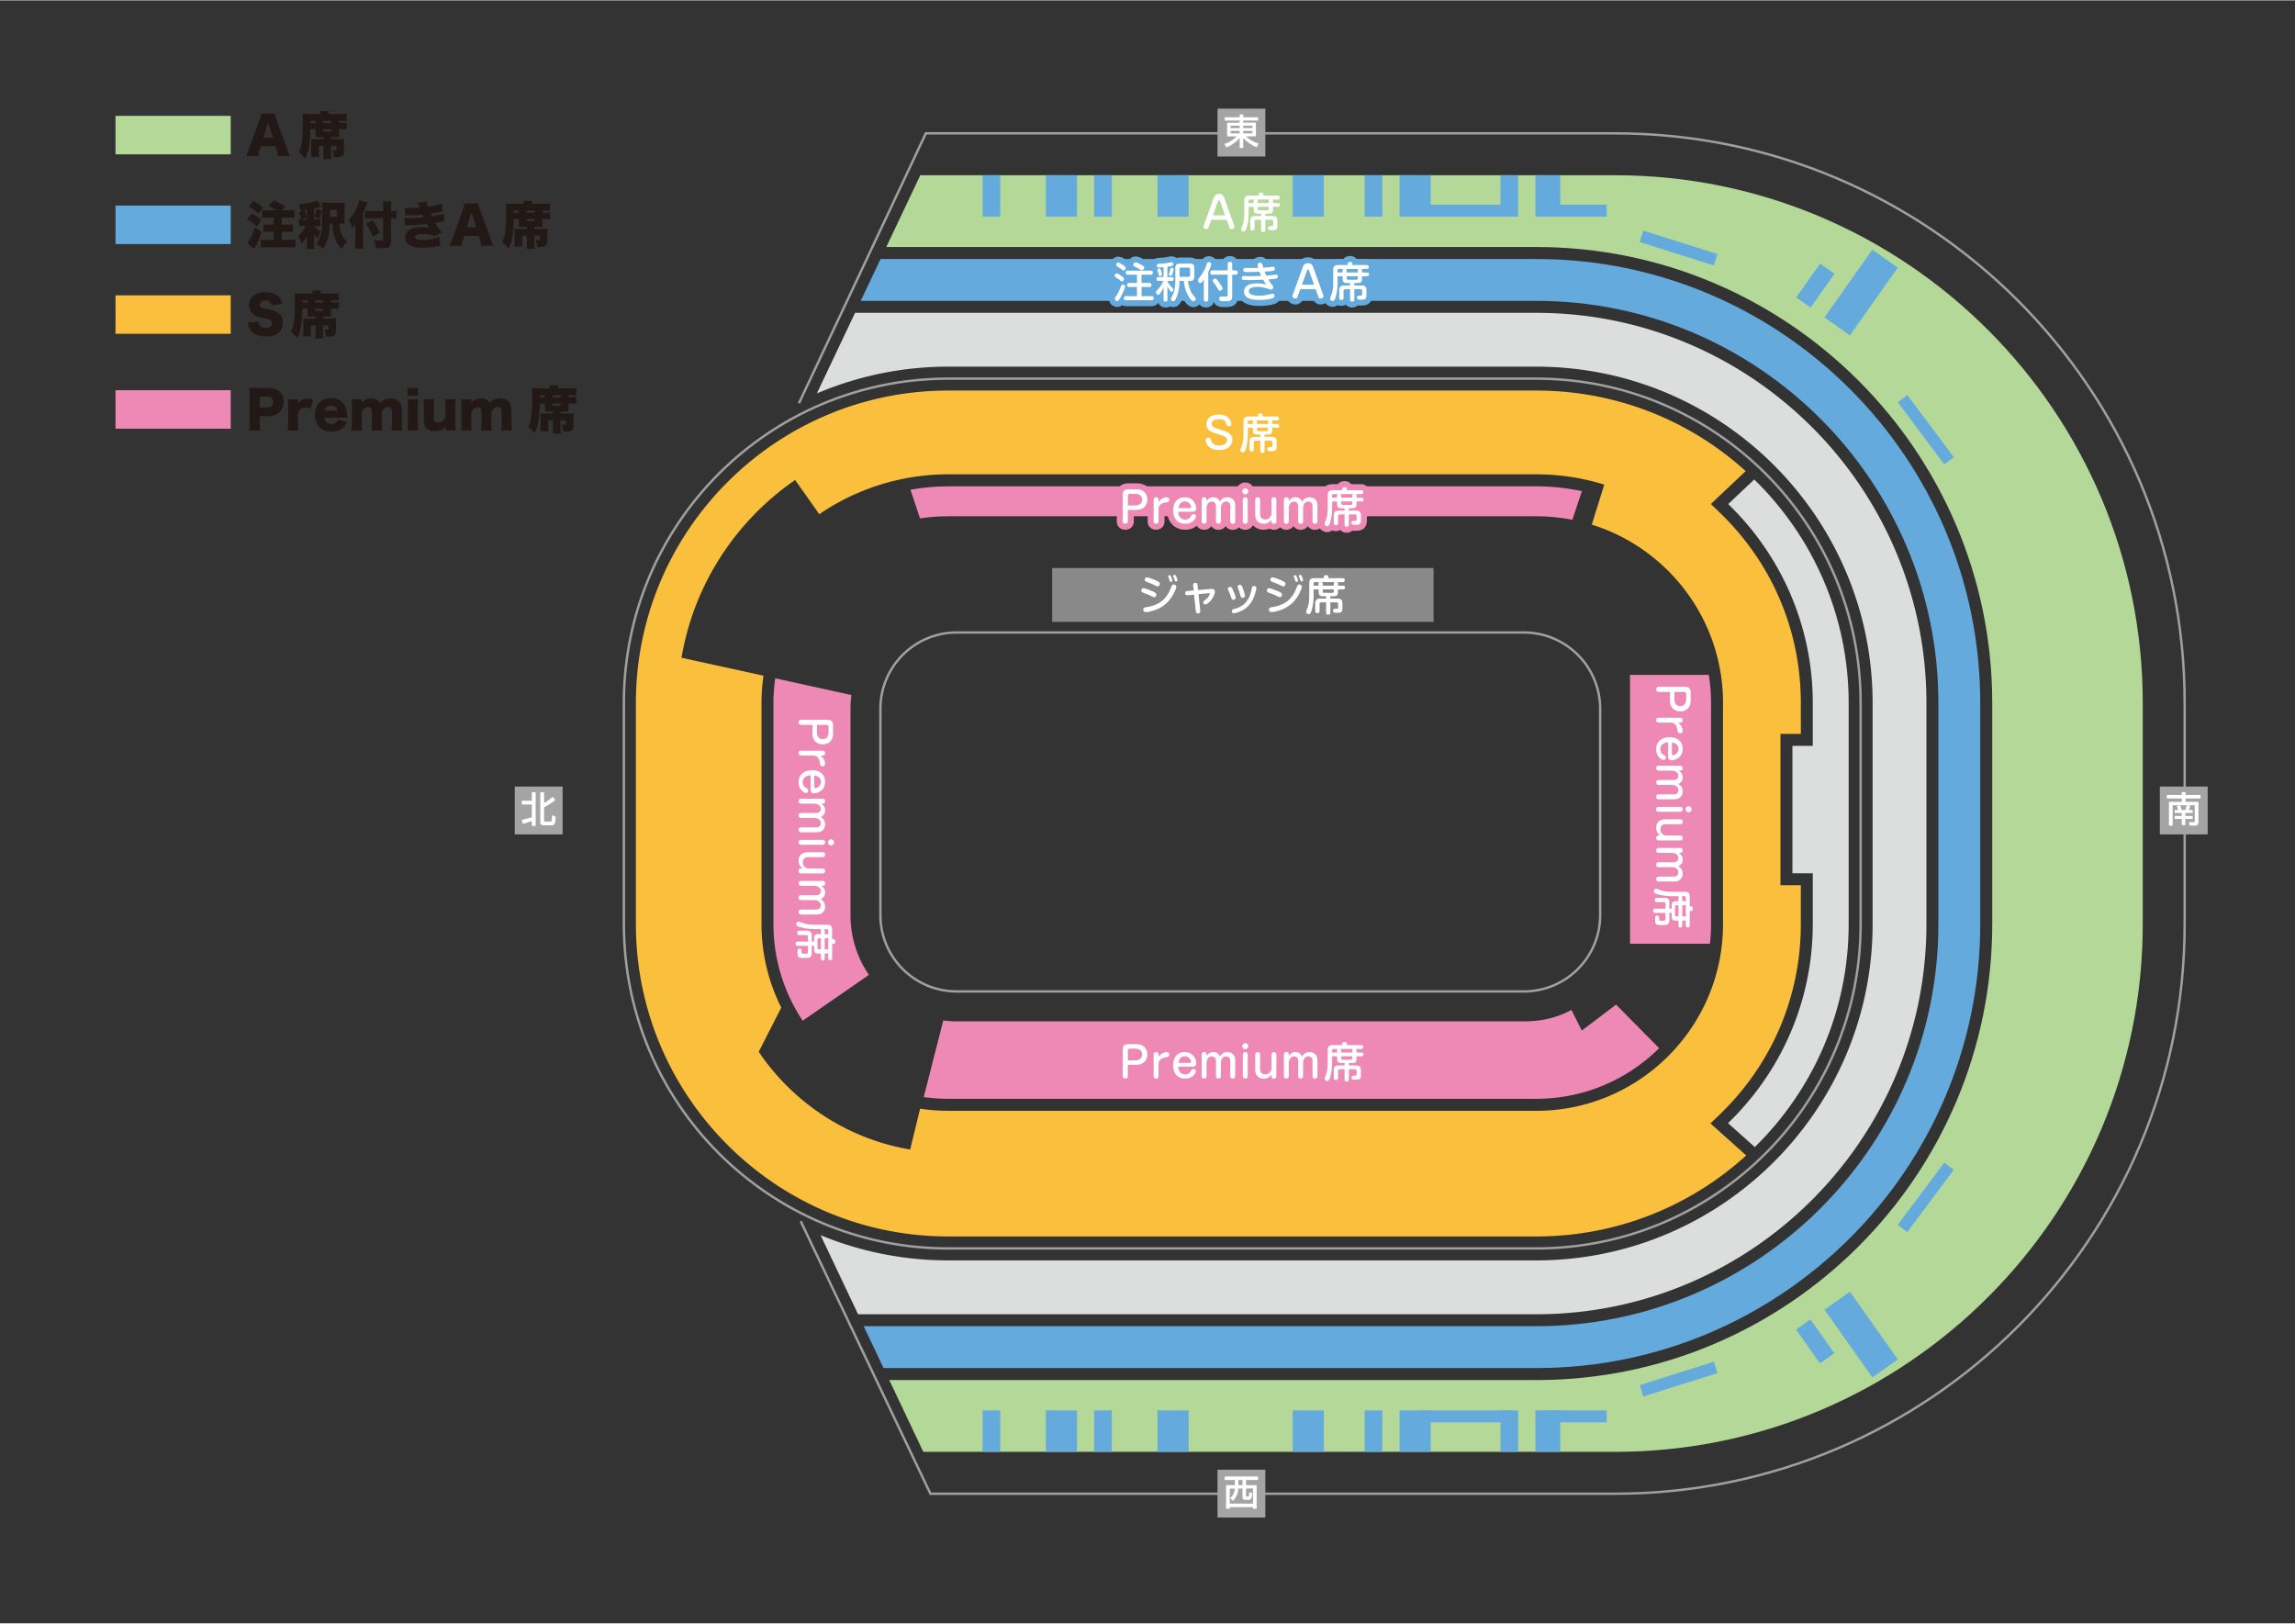 <svg xmlns="http://www.w3.org/2000/svg" id="seat_jp" viewBox="0 0 595.28 420.94" width="595"><rect x="0" y="0" width="595.28" height="420.94" fill="#333333" stroke="none"/><defs><style>.cls-2{stroke:#b4d898}.cls-2,.cls-3,.cls-4,.cls-5,.cls-6{fill:none}.cls-2,.cls-3,.cls-4,.cls-6{stroke-linejoin:round;stroke-width:3.1px}.cls-7{fill:#fac03d}.cls-3{stroke:#fac03d}.cls-8{fill:#fff}.cls-4{stroke:#ee89b5}.cls-5{stroke:#9fa0a0;stroke-miterlimit:10;stroke-width:.62px}.cls-9{fill:#65aadd}.cls-10{fill:#221815}.cls-11{fill:#a4a4a5}.cls-6{stroke:#65aadd}.cls-12{fill:#b4d898}.cls-13{fill:#dcdddd}.cls-14{fill:#ee89b5}</style></defs><path d="M59.84 29.95v9.98H29.96v-9.98z" class="cls-12"/><path d="M72.11 40.36c-.11-.63-.18-.98-.32-1.43l-.36-1.12h-3.76l-.36 1.12c-.17.53-.26.94-.33 1.43h-3.09c.2-.4.32-.71.63-1.61l2.85-7.94c.24-.65.36-1.04.42-1.43h3.44c.09.38.18.73.45 1.43l2.86 7.94c.25.7.46 1.24.63 1.61h-3.09Zm-2.57-8.72-1.23 3.96h2.48zM80.49 33.43c-.04 2.02-.15 3.34-.34 4.55-.22 1.33-.48 2.08-1.04 3.07-.57-.73-.92-1.11-1.6-1.69.46-.82.7-1.69.84-3.04.15-1.25.21-2.93.21-5.17 0-.9-.01-1.15-.05-1.73.53.04 1.13.07 1.85.07h2.75v-.12c0-.25-.01-.42-.05-.66h2.18c-.04.2-.05.37-.05.69v.09h3.04c.75 0 1.25-.03 1.7-.08v1.87c-.37-.03-.73-.04-1.39-.04h-.63v.54h.69c.74 0 .96-.01 1.35-.07v1.74c-.4-.03-.73-.04-1.35-.04h-.69v1.29c0 .34.01.55.04.77-.32-.01-.38-.01-.84-.01h-1.27V36h2.11c.65 0 1-.01 1.31-.05-.04.34-.05.55-.05 1.19v2.12c0 .49-.15.87-.41 1.07-.28.21-.86.33-1.65.33-.09 0-.29 0-.54-.01-.11-.87-.2-1.23-.47-1.82.32.04.57.05.77.05.32 0 .37-.04.37-.28v-.86h-1.43v1.74c0 .82.03 1.27.08 1.66h-2.1c.05-.4.08-.88.08-1.65v-1.75h-1.2v1.28c0 .9.01 1.23.05 1.57h-2.09c.05-.38.07-.79.07-1.58v-2.06c0-.41-.01-.66-.04-1 .33.04.62.05 1.17.05h2.03v-.54h-1.24c-.45 0-.54 0-.84.01.03-.24.04-.44.04-.77v-1.29h-1.35Zm1.34-1.63v-.54H80.5v.54zm4.09 0v-.54H83.8v.54zm-2.12 2.21h2.12v-.58H83.8z" class="cls-10"/><path d="M59.84 53.22v9.98H29.96v-9.98z" class="cls-9"/><path d="M65.3 55.27c1.07.63 1.48.91 2.43 1.66l-1.03 1.72c-1-.86-1.6-1.27-2.59-1.81zm2.54 4.75c-.71 2.12-1.11 3.04-1.91 4.43l-1.75-1.5c.65-.78 1.28-2.06 1.99-4.08l1.68 1.15Zm-2.06-8.05c.96.55 1.5.94 2.43 1.68l-1.2 1.65c-.94-.84-1.46-1.24-2.48-1.85zm5.98 2.48c-.7-.45-1.21-.74-2.12-1.17l1.43-1.4c1.27.57 1.85.88 2.92 1.61l-.92.96h1.72c.77 0 1.19-.03 1.6-.08v2.05c-.48-.05-.92-.07-1.58-.07h-1.74v1.82h1.39c.58 0 1.13-.03 1.53-.07v1.99c-.44-.04-.98-.07-1.53-.07h-1.39v2.1h1.83c.67 0 1.23-.03 1.7-.08v2.05c-.45-.05-.99-.08-1.7-.08h-5.49c-.71 0-1.27.03-1.7.08v-2.05c.45.05 1.14.08 1.69.08h1.58v-2.1h-1.12c-.55 0-1.1.03-1.53.07V58.1c.41.04.96.07 1.53.07h1.12v-1.82h-1.44c-.63 0-1.13.03-1.58.07v-2.05c.37.05.86.08 1.6.08h2.23ZM79.63 54.32c-.5.08-.78.11-1.58.21-.13-.63-.26-.99-.63-1.62 2.3-.18 4.1-.57 4.82-1.02l1.2 1.56c-.2.07-.21.07-.36.12-.42.14-.94.28-1.62.42v2.78h.47c.62 0 .88-.01 1.2-.05v1.85c-.38-.05-.57-.07-1.2-.07h-.38c.37.49.83.94 1.58 1.48-.4.73-.42.78-.79 1.7-.41-.4-.65-.69-.9-1.12.03.5.04.82.04 1.12v1.33c0 .61.03 1.04.09 1.45h-2.06c.05-.42.08-.87.08-1.4v-.88c0-.42.01-.79.04-1.11-.53 1.04-.82 1.45-1.43 2.02-.28-.84-.48-1.31-.86-1.99.74-.57 1.54-1.62 1.98-2.6h-.57c-.65 0-.84.01-1.21.07v-1.85c.36.04.58.05 1.21.05h.87v-2.45Zm-.65.12c.32.73.41 1.02.59 1.85l-1.44.45c-.18-.82-.34-1.32-.59-1.85zm4.52.13c-.21.9-.36 1.33-.67 2.09l-1.33-.57c.29-.67.44-1.16.58-2.07l1.43.55Zm2.06 3.35c-.07 1.85-.22 3-.62 4.21-.28.87-.62 1.53-1.21 2.39-.54-.61-.98-.96-1.72-1.45.74-.96 1.11-1.8 1.33-2.93.18-1.03.26-2.56.26-5.45 0-1.17-.01-1.64-.07-2.26.41.05.77.07 1.54.07h2.92c.73 0 1.07-.01 1.43-.07-.04.41-.04.58-.04 1.41v2.73c0 .91 0 1.03.03 1.37-.28-.01-.61-.03-1.03-.03h-.36c.11 2.03.77 3.59 2.01 4.75-.57.54-.86.9-1.49 1.82-.95-1.13-1.49-2.12-1.89-3.46-.29-1.03-.4-1.68-.46-3.11h-.63Zm1.83-1.79V54.3h-1.81v.55c0 .5 0 .63-.01 1.28zM94.16 62.81c0 .58.01 1.06.07 1.61h-2.15c.05-.49.08-.92.08-1.57v-3.39c0-.71 0-.91.01-1.35-.33.51-.49.7-.84 1.04-.25-1-.42-1.49-.86-2.35.9-.81 1.66-1.93 2.24-3.3.26-.65.4-1.07.49-1.62l2.1.54c-.12.24-.21.48-.33.84-.13.38-.48 1.19-.81 1.89v7.65Zm7.24-.41c0 .79-.16 1.27-.5 1.54-.33.25-.81.33-2.16.33-.41 0-.69-.01-1.24-.05-.11-.81-.22-1.27-.59-2.09.71.11 1.16.14 1.56.14.77 0 .91-.05.91-.34v-5.42h-3.01c-.62 0-1.17.03-1.7.08v-2.03c.5.05.96.08 1.61.08h3.1v-.79c0-.66-.03-1.23-.09-1.72h2.2c-.07.51-.08 1-.08 1.72v.79h.13c.58 0 .9-.01 1.28-.08v2.02c-.36-.05-.66-.07-1.23-.07h-.18v5.89Zm-4.74-5.31c.83 1.17 1.28 1.94 1.83 3.17l-1.83 1.06c-.58-1.56-.84-2.07-1.74-3.42zM105.02 53.8c.46.05.9.07 1.5.07.75 0 1.77-.04 2.36-.09-.28-.73-.44-1.08-.55-1.32l2.31-.28c.07.42.16.73.41 1.37 1.27-.17 2.81-.49 3.58-.74l.18 1.93-.98.2c-.77.16-.78.17-2.1.38.11.25.25.59.3.69 1.83-.33 2.47-.48 3.07-.7l.2 1.94q-.3.04-1.62.32s-.62.11-.79.15c.54.95.91 1.48 1.69 2.43l-1.94 1c-.78-.41-1.62-.58-2.77-.58-1.46 0-2.27.3-2.27.86 0 .49.69.73 2.09.73 1.52 0 3.14-.32 4.2-.82l.3 2.23q-.28.04-.92.18c-1.25.28-2.47.41-3.7.41-2.01 0-3.35-.42-4-1.25-.3-.4-.49-.94-.49-1.45 0-.92.61-1.77 1.57-2.18.78-.33 1.68-.49 2.82-.49.7 0 1.23.04 1.82.16-.15-.2-.34-.51-.61-.94-1.12.14-2.64.24-4.54.29-.79.03-.83.03-1.15.07l-.09-1.95c.38.04.63.05 1.36.05 1.27 0 2.53-.07 3.6-.18-.04-.11-.14-.34-.3-.7-1.16.12-1.77.15-3.44.15-.59.01-.69.01-.99.03l-.12-1.94ZM124.87 63.64c-.11-.63-.18-.98-.32-1.43l-.36-1.12h-3.76l-.36 1.12c-.17.53-.26.94-.33 1.43h-3.09c.2-.4.32-.71.63-1.61l2.85-7.94c.24-.65.36-1.04.42-1.43h3.44c.09.38.18.73.45 1.43l2.86 7.94c.25.7.46 1.24.63 1.61h-3.09Zm-2.57-8.73-1.23 3.96h2.48zM133.24 56.71c-.04 2.02-.15 3.34-.34 4.55-.22 1.33-.48 2.08-1.04 3.07-.57-.73-.92-1.11-1.6-1.69.46-.82.7-1.69.84-3.04.15-1.25.21-2.93.21-5.17 0-.9-.01-1.15-.05-1.73.53.04 1.13.07 1.85.07h2.75v-.12c0-.25-.01-.42-.05-.66h2.18c-.04.2-.05.37-.05.69v.09h3.04c.75 0 1.25-.03 1.7-.08v1.87c-.37-.03-.73-.04-1.39-.04h-.63v.54h.69c.74 0 .96-.01 1.35-.07v1.74c-.4-.03-.73-.04-1.35-.04h-.69v1.29c0 .34.01.55.04.77-.32-.01-.38-.01-.84-.01h-1.27v.54h2.11c.65 0 1-.01 1.31-.05-.04.34-.05.55-.05 1.19v2.12c0 .49-.15.87-.41 1.07-.28.21-.86.33-1.65.33-.09 0-.29 0-.54-.01-.11-.87-.2-1.23-.47-1.82.32.04.57.05.77.05.32 0 .37-.04.37-.28v-.86h-1.43v1.74c0 .82.03 1.27.08 1.66h-2.1c.05-.4.08-.88.08-1.65v-1.75h-1.2v1.28c0 .9.01 1.23.05 1.57h-2.09c.05-.38.07-.79.07-1.58v-2.06c0-.41-.01-.66-.04-1 .33.04.62.05 1.17.05h2.03v-.54h-1.24c-.45 0-.54 0-.84.01.03-.24.04-.44.04-.77v-1.29h-1.35Zm1.35-1.64v-.54h-1.33v.54zm4.09 0v-.54h-2.12v.54zm-2.12 2.22h2.12v-.58h-2.12z" class="cls-10"/><path d="M59.84 76.5v9.98H29.96V76.5z" class="cls-7"/><path d="M67.05 83.34c.05.48.15.71.34.98.32.4.87.62 1.54.62 1.02 0 1.62-.45 1.62-1.19 0-.41-.21-.77-.55-.92-.28-.13-.61-.22-1.98-.54-1.21-.26-1.64-.42-2.12-.77-.83-.58-1.28-1.46-1.28-2.53 0-2.03 1.64-3.31 4.24-3.31 1.68 0 2.96.51 3.67 1.5.33.44.49.83.66 1.58l-2.8.3c-.16-.86-.63-1.21-1.64-1.21-.81 0-1.4.44-1.4 1.04 0 .37.2.65.62.84q.26.12 1.82.44c1 .21 1.64.44 2.14.75.95.59 1.43 1.48 1.43 2.69 0 .99-.32 1.83-.92 2.43-.77.74-1.93 1.12-3.47 1.12-1.12 0-2.23-.24-2.94-.65a3.15 3.15 0 0 1-1.43-1.69c-.13-.32-.2-.62-.29-1.23l2.75-.26ZM78.43 79.98c-.04 2.02-.15 3.34-.34 4.55-.22 1.33-.48 2.08-1.04 3.07-.57-.73-.92-1.11-1.6-1.69.46-.82.7-1.69.84-3.04.15-1.25.21-2.93.21-5.17 0-.9-.01-1.15-.05-1.73.53.04 1.13.07 1.85.07h2.75v-.12c0-.25-.01-.42-.05-.66h2.18c-.04.2-.05.37-.05.69v.09h3.04c.75 0 1.25-.03 1.7-.08v1.87c-.37-.03-.73-.04-1.39-.04h-.63v.54h.69c.74 0 .96-.01 1.35-.07V80c-.4-.03-.73-.04-1.35-.04h-.69v1.29c0 .34.01.55.04.77-.32-.01-.38-.01-.84-.01h-1.27v.54h2.11c.65 0 1-.01 1.31-.05-.04.34-.05.55-.05 1.19v2.12c0 .49-.15.87-.41 1.07-.28.21-.86.33-1.65.33-.09 0-.29 0-.54-.01-.11-.87-.2-1.23-.47-1.82.32.04.57.05.76.05.32 0 .37-.04.37-.28v-.86h-1.43v1.74c0 .82.03 1.27.08 1.66h-2.1c.05-.4.08-.88.08-1.65v-1.75h-1.2v1.28c0 .9.01 1.23.05 1.57H78.6c.05-.38.07-.79.07-1.58V83.5c0-.41-.01-.66-.04-1 .33.04.62.05 1.17.05h2.03v-.54h-1.24c-.45 0-.54 0-.84.01.03-.24.04-.44.04-.77v-1.29h-1.35Zm1.35-1.63v-.54h-1.33v.54zm4.09 0v-.54h-2.12v.54zm-2.13 2.21h2.12v-.58h-2.12z" class="cls-10"/><path d="M59.84 101.11v9.98H29.96v-9.98z" class="cls-14"/><path d="M64.64 111.55c.08-.58.11-1.18.11-1.96v-7.18c0-.72-.03-1.31-.11-1.94.62.03 1.1.04 1.95.04h2.9c2.63 0 4.07 1.26 4.07 3.57s-1.51 3.77-4.09 3.77h-2.1v1.7c0 .78.04 1.43.11 2h-2.85Zm4.72-5.95c.93 0 1.47-.52 1.47-1.43s-.52-1.39-1.47-1.39h-1.98v2.83h1.98ZM80.61 105.85c-.61-.19-.94-.25-1.35-.25-.68 0-1.19.24-1.58.72-.25.32-.34.6-.4 1.18v2.07c0 .85.03 1.35.11 1.99h-2.75c.08-.66.11-1.14.11-2v-4.09c0-.97-.03-1.43-.11-2h2.64v1.05c.65-.85 1.45-1.21 2.65-1.21.42 0 .69.03 1.31.16l-.64 2.39ZM84.14 108.25c.13 1.07.76 1.64 1.8 1.64.53 0 .99-.17 1.34-.49.2-.19.29-.33.4-.68l2.31.65c-.31.69-.5.99-.88 1.37-.76.74-1.82 1.13-3.13 1.13s-2.32-.37-3.08-1.13c-.78-.8-1.21-1.92-1.21-3.24 0-2.63 1.68-4.36 4.22-4.36 2.07 0 3.52 1.13 3.98 3.1.11.42.16.98.2 1.74 0 .05 0 .13.01.27h-5.97Zm3.45-1.83c-.19-.85-.76-1.3-1.67-1.3s-1.51.42-1.74 1.3zM91.17 111.55c.08-.61.11-1.17.11-2v-4.09c0-1.01-.03-1.49-.11-2h2.63v.56q0 .05-.01.19v.13c.68-.74 1.49-1.09 2.53-1.09.69 0 1.26.16 1.7.48.24.17.37.33.54.66.82-.81 1.63-1.15 2.79-1.15 1.9 0 2.87 1.03 2.87 3.04v3.29c0 .82.03 1.37.11 1.99h-2.76c.08-.62.11-1.1.11-2v-2.73c0-.99-.29-1.38-1.05-1.38-.68 0-1.29.53-1.62 1.42v2.71c0 .8.03 1.35.11 1.99h-2.76c.08-.6.11-1.15.11-2v-2.73c0-.56-.05-.81-.23-1.03-.15-.21-.41-.33-.73-.33-.72 0-1.33.52-1.7 1.42v2.68c0 .84.03 1.35.11 2h-2.73ZM108.47 103.46c-.08.54-.11 1.07-.11 2v4.09c0 .72.04 1.43.11 2h-2.77c.08-.65.11-1.15.11-2v-4.09c0-.86-.03-1.41-.11-2zm-.04-2.94v1.99h-2.69v-1.99zM118.22 103.46c-.08.62-.11 1.18-.11 1.99v4.1c0 .92.03 1.46.11 1.99h-2.64v-.57c0-.07 0-.27.01-.36-.88.82-1.63 1.14-2.76 1.14-.89 0-1.6-.25-2.11-.74-.53-.53-.76-1.18-.76-2.23v-3.33c0-.77-.04-1.43-.11-1.99h2.76c-.08.64-.11 1.19-.11 1.99v2.72c0 .54.05.78.21.99.19.24.48.37.86.37.73 0 1.47-.52 1.99-1.37v-2.72c0-.74-.03-1.3-.11-1.99h2.75ZM119.61 111.55c.08-.61.11-1.17.11-2v-4.09c0-1.01-.03-1.49-.11-2h2.63v.56q0 .05-.01.19v.13c.68-.74 1.49-1.09 2.53-1.09.69 0 1.26.16 1.7.48.24.17.37.33.54.66.82-.81 1.63-1.15 2.79-1.15 1.9 0 2.87 1.03 2.87 3.04v3.29c0 .82.03 1.37.11 1.99h-2.76c.08-.62.11-1.1.11-2v-2.73c0-.99-.29-1.38-1.05-1.38-.68 0-1.29.53-1.62 1.42v2.71c0 .8.03 1.35.11 1.99h-2.76c.08-.6.11-1.15.11-2v-2.73c0-.56-.05-.81-.23-1.03-.15-.21-.41-.33-.73-.33-.72 0-1.33.52-1.7 1.42v2.68c0 .84.03 1.35.11 2h-2.73ZM139.99 104.59c-.04 2.03-.15 3.36-.34 4.58-.23 1.34-.48 2.1-1.05 3.09-.57-.73-.93-1.11-1.6-1.7.46-.82.7-1.7.85-3.05.15-1.26.21-2.94.21-5.2 0-.9-.01-1.15-.05-1.74.53.04 1.14.07 1.86.07h2.76v-.12c0-.25-.01-.42-.05-.66h2.19c-.04.2-.05.37-.05.69v.09h3.05c.76 0 1.26-.03 1.71-.08v1.88c-.37-.03-.73-.04-1.39-.04h-.64v.54h.69c.74 0 .97-.01 1.35-.07v1.75c-.4-.03-.73-.04-1.35-.04h-.69v1.3c0 .34.01.56.04.77-.32-.01-.38-.01-.85-.01h-1.27v.54h2.12c.65 0 1.01-.01 1.31-.05-.04.34-.05.56-.05 1.19v2.14c0 .49-.15.88-.41 1.07-.28.21-.86.33-1.66.33-.09 0-.29 0-.54-.01-.11-.88-.2-1.23-.48-1.83.32.04.57.05.77.05.32 0 .37-.04.37-.28v-.86h-1.43v1.75c0 .82.03 1.27.08 1.67h-2.11c.05-.4.08-.89.08-1.66v-1.76h-1.21v1.29c0 .9.01 1.23.05 1.58h-2.1c.05-.38.07-.8.07-1.59v-2.07c0-.41-.01-.66-.04-1.01.33.04.62.05 1.18.05h2.04v-.54h-1.25c-.45 0-.54 0-.85.01.03-.24.04-.44.04-.77v-1.3H140Zm1.35-1.64v-.54H140v.54zm4.12 0v-.54h-2.14v.54zm-2.14 2.22h2.14v-.58h-2.14z" class="cls-10"/><path d="M248.14 163.95h147.13c10.92 0 19.78 8.86 19.78 19.78v53.54c0 10.92-8.86 19.78-19.78 19.78H248.14c-10.92 0-19.78-8.86-19.78-19.78v-53.54c0-10.92 8.86-19.78 19.78-19.78Z" class="cls-5"/><path d="M245.94 98.11H398.5c46.42 0 84.11 37.69 84.11 84.11v57.38c0 46.42-37.69 84.11-84.11 84.11H245.93c-46.42 0-84.11-37.69-84.11-84.11v-57.38c0-46.42 37.69-84.11 84.11-84.11Z" class="cls-5"/><path d="m207.23 104.49 32.91-70h178.79c81.46 0 147.73 66.27 147.73 147.73v57.38c0 81.46-66.27 147.73-147.73 147.73h-177.6l-33.65-70.7" class="cls-5"/><path d="M467.1 190.26v-8.04c0-18.75-7.45-36.27-20.99-49.34l-2.34-2.26 9.03-8.53c-14.91-13.49-34.07-20.89-54.29-20.89H245.95c-44.67 0-81.01 36.34-81.01 81.01v57.38c0 44.67 36.34 81.01 81.01 81.01h152.56c20.29 0 39.5-7.44 54.43-21.01l-9.28-8.3 2.41-2.32c13.56-13.07 21.03-30.61 21.03-49.38v-10.08h-5.28v-39.26h5.28Zm-245.48-62.1a59 59 0 0 1 24.32-5.23H398.5c6.13 0 12.05.93 17.61 2.67l-3.23 10.37c19.7 6.14 34.04 24.55 34.04 46.24v57.38c0 26.7-21.72 48.42-48.42 48.42H245.94c-2.47 0-4.9-.19-7.28-.55l-2.58 10.59c-16.3-2.74-30.37-12.16-39.28-25.34l5.85-11.47a48.1 48.1 0 0 1-5.13-21.66V182.2c0-2.4.18-4.75.51-7.05l-21.26-4.65c3.22-19.07 14.15-35.55 29.47-46.1l6.27 8.87a59.5 59.5 0 0 1 9.12-5.13" class="cls-7"/><path d="M220.6 237.27v-53.54c0-1.21.09-2.39.24-3.56l-19.76-4.34c-.3 2.09-.46 4.21-.46 6.38v57.38c0 9.26 2.8 17.88 7.58 25.06l17.18-11.89a27.35 27.35 0 0 1-4.78-15.49M422.8 244.68h20.73c.19-1.67.29-3.36.29-5.08v-57.38c0-2.47-.21-4.9-.59-7.27H422.8zM410.29 267.2l-2.69-5.35c-3.85 2.05-7.67 2.96-12.34 2.96H248.13c-1.17 0-2.33-.08-3.46-.23l-5.07 19.87c2.07.29 4.18.45 6.33.45h152.56c12.41 0 23.67-5.02 31.86-13.13l-11.17-11.3-8.9 6.72Z" class="cls-14"/><path d="M479.51 239.59v-57.38c0-22.7-9.4-43.23-24.49-57.95l-6.76 6.38c13.52 13.05 21.94 31.35 21.94 51.57v11.15h-5.28v33.05h5.28v13.18c0 20.25-8.44 38.57-21.98 51.62l6.94 6.21c15.01-14.71 24.35-35.2 24.35-57.83" class="cls-13"/><path d="M245.94 133.8H398.5c3.19 0 6.31.32 9.34.91l2.47-7.41c-3.81-.82-7.76-1.26-11.81-1.26H245.94c-3.34 0-6.61.31-9.79.87l2.48 7.44c2.39-.36 4.83-.55 7.31-.55" class="cls-14"/><path d="M272.91 147.23h98.93v13.97h-98.93z" style="fill:#898989"/><path d="M398.5 340.78c55.79 0 101.18-45.39 101.18-101.18v-57.38c0-55.79-45.39-101.18-101.18-101.18H221.79l-9.92 20.91A86.8 86.8 0 0 1 245.94 95H398.5c48.09 0 87.22 39.12 87.22 87.21v57.38c0 48.09-39.12 87.22-87.22 87.22H245.94c-11.71 0-22.88-2.33-33.09-6.53l9.72 20.5h175.94Z" class="cls-13"/><path d="M398.5 77.94c57.5 0 104.28 46.78 104.28 104.28v57.38c0 57.5-46.78 104.28-104.28 104.28H224.03l5.15 10.86h169.31c63.49 0 115.15-51.65 115.15-115.14v-57.38c0-63.49-51.65-115.14-115.15-115.14H228.4l-5.15 10.86h175.24Z" class="cls-9"/><path d="M398.5 63.97c65.2 0 118.25 53.05 118.25 118.25v57.38c0 65.2-53.05 118.25-118.25 118.25H230.66l8.83 18.62h179.43c75.47 0 136.87-61.4 136.87-136.87v-57.38c0-75.47-61.4-136.87-136.87-136.87H238.71l-8.83 18.62z" class="cls-12"/><path d="M315.79 28.08h12.41v12.41h-12.41z" class="cls-11"/><path d="M326.33 31.17h-3.86v.55h3.29v3.55h-2.59c1.27 1.2 2.81 1.72 3.31 1.87l-.55.96c-.89-.34-2.48-1.28-3.46-2.43v2.6h-.93v-2.6c-1.05 1.28-2.54 2.13-3.39 2.44l-.61-.86a7.9 7.9 0 0 0 3.25-1.97h-2.5v-3.55h3.26v-.55h-3.89v-.87h3.89v-.74h.93v.74h3.86v.87Zm-7.13 1.95h2.34v-.61h-2.34zm0 1.37h2.34v-.64h-2.34zm3.27-1.99v.61h2.38v-.61zm0 1.35v.64h2.38v-.64z" class="cls-8"/><path d="M315.79 381.1h12.41v12.41h-12.41z" class="cls-11"/><path d="M326.32 383.77h-3.12v1.34h2.75v6.1h-.96v-.4h-6.02v.4h-.95v-6.1h2.28v-1.34h-2.64v-.91h8.65v.91Zm-7.34 2.21v3.91H325v-3.91h-1.8v1.87c0 .21.09.21.2.21h.28c.14 0 .24 0 .28-.23.04-.2.07-.65.07-.86l.76.17c0 .6-.13 1.18-.23 1.4a.62.62 0 0 1-.6.37h-.76c-.48 0-.92 0-.92-.75v-2.17h-1.09c-.12 1.59-.72 2.49-1.38 3.22l-.7-.72c.85-.89 1.07-1.46 1.19-2.49h-1.33Zm2.24-2.21v1.34h1.07v-1.34z" class="cls-8"/><path d="M133.52 203.91h12.41v12.41h-12.41z" class="cls-11"/><path d="M135.33 212.58c.9-.2 2.26-.61 2.62-.72v-3.29h-2.58v-.98h2.58v-2.22h.99v8.76h-.99v-1.27c-1 .36-1.37.49-2.34.75zm4.81-7.21h.99v2.82c.88-.48 1.72-1.17 2.21-1.62l.74.81c-.61.5-1.49 1.18-2.95 1.92v3.4c0 .29.15.29.33.29h1.27c.33 0 .46 0 .43-1.65l.97.37c-.04 1.24-.11 2.26-.97 2.26h-2.19c-.17 0-.83 0-.83-.73z" class="cls-8"/><path d="M560.22 203.91h12.41v12.41h-12.41z" class="cls-11"/><path d="M565.41 208.76h-1.86v5.29h-.97v-6.18h3.34v-.86h-3.89v-.92h3.89v-.73h.98v.73h3.87v.92h-3.87v.86h3.34v5.32c0 .59-.38.86-.77.86h-1.52l-.18-.91h1.28c.06 0 .22 0 .22-.18v-4.21h-2.02c.24.05.57.07.84.12-.07.33-.22.81-.34 1.12h1v.77h-1.92v.78h1.92v.77h-1.92v1.61h-.91v-1.61h-1.85v-.77h1.85v-.78h-1.85v-.77h.86c-.06-.39-.28-.98-.3-1.02l.77-.21Zm1.41 1.24c.19-.49.28-.88.37-1.24h-1.68c.04.11.22.63.25.74.05.18.07.31.11.5zM290.88 71.49c.43.29.69.5.69.76 0 .29-.23.61-.55.61-.24 0-.46-.17-.67-.38-.2-.2-.42-.3-.65-.45-.22-.14-.59-.31-.59-.62s.27-.59.57-.59.78.38 1.2.66Zm.94 2.74c0 .22-.16.65-.36 1.1-.21.48-.45.97-.56 1.21-.15.3-.55 1.08-.76 1.3-.09.1-.23.14-.35.14-.3 0-.63-.25-.63-.58 0-.25.45-.87.6-1.11.3-.49.55-1.03.76-1.56.11-.28.23-.6.39-.86.07-.11.22-.15.34-.15.29 0 .58.2.58.51Zm-.56-5.59c.28.16.73.5.73.78 0 .3-.24.62-.55.62-.17 0-.31-.11-.45-.21-.31-.24-.63-.47-.96-.68-.34-.22-.51-.33-.51-.55 0-.3.27-.6.56-.6.24 0 .85.46 1.17.64Zm4.84 4.64h1.99c.35 0 .58.16.58.53s-.22.53-.58.53h-1.99v2.38h2.57c.35 0 .58.16.58.52s-.23.53-.58.53h-6.59c-.35 0-.58-.16-.58-.53s.23-.52.58-.52h2.83v-2.38h-1.98c-.36 0-.58-.16-.58-.53s.23-.53.58-.53h1.98v-2.12h-2.36c-.35 0-.58-.17-.58-.53s.23-.53.58-.53h5.92c.34 0 .56.16.56.53s-.22.53-.56.53h-2.38v2.12Zm.05-3.32c-.18 0-.4-.12-.76-.34-.27-.16-.5-.31-.77-.43-.41-.17-.67-.3-.67-.6 0-.33.29-.63.62-.63.46 0 1.21.51 1.62.73.29.15.6.31.6.64s-.28.63-.63.63ZM302.82 71.77h1.12c.36 0 .49.17.49.52s-.17.48-.49.48h-1.12v.1c.31.56.67 1.1 1.16 1.57.18.18.39.47.39.6 0 .25-.16.55-.46.55-.2 0-.3-.14-.48-.37-.24-.31-.43-.66-.62-1.01v3.41c0 .35-.16.5-.51.5s-.49-.18-.49-.5v-3.17c-.26.58-.56 1.14-.96 1.65-.11.13-.24.27-.42.27-.31 0-.58-.33-.58-.62s.45-.72.64-.96c.51-.59.96-1.31 1.26-2.03h-1.27c-.37 0-.5-.17-.5-.52s.17-.48.5-.48h1.32V69.2c-.42.04-.86.08-1.28.08-.29 0-.48-.2-.48-.49 0-.13.03-.28.14-.37.17-.14.86-.12 1.11-.14.8-.04 1.61-.17 2.41-.34.07-.01.13-.02.2-.02.27 0 .42.26.42.51 0 .16-.07.31-.23.39-.37.15-.89.21-1.29.26v2.68Zm-1.7-1.76c.1.27.29.81.29 1.1 0 .26-.27.37-.5.37s-.3-.16-.36-.36c-.09-.35-.18-.68-.29-1.03-.02-.07-.04-.14-.04-.22 0-.24.28-.35.48-.35.26 0 .33.21.42.49m3.29-.26c0 .26-.21.93-.3 1.21-.1.28-.18.5-.43.5-.21 0-.5-.11-.5-.36 0-.07 0-.11.11-.43.09-.25.16-.5.22-.76.07-.31.13-.54.41-.54.23 0 .5.13.5.39Zm4.12 4.86c.15.46.35.89.59 1.31.23.4.57.75.86 1.11.1.12.17.24.17.4 0 .31-.29.6-.61.6-.46 0-.99-.83-1.21-1.18-.74-1.23-1.16-2.66-1.25-4.08h-1.16v.43a10.7 10.7 0 0 1-.69 3.67c-.12.31-.35.85-.61 1.08a.42.42 0 0 1-.29.09c-.3 0-.63-.24-.63-.56 0-.11.05-.22.11-.33.5-.96.71-1.38.89-2.46.11-.6.16-1.21.16-1.8v-3.41c0-.87.34-1.21 1.21-1.21h2.51c.87 0 1.21.34 1.21 1.21v2.1c0 .87-.34 1.21-1.21 1.21h-.43c.07.63.2 1.25.39 1.85Zm-.27-2.9c.26 0 .42-.16.42-.42v-1.57c0-.26-.16-.42-.42-.42h-1.89c-.27 0-.42.16-.42.42v2h2.31ZM313.4 77.55c0 .41-.21.57-.61.57-.37 0-.54-.21-.54-.57v-5.11c-.27.39-.61.86-.91.86-.36 0-.6-.37-.6-.69 0-.23.12-.4.26-.58.91-1.13 1.59-2.24 2.01-3.64.09-.3.21-.49.54-.49.3 0 .61.15.61.48 0 .48-.54 1.64-.76 2.11v7.07Zm6.2-.76c0 1.08-.39 1.23-1.94 1.23-.76 0-.97-.03-1.18-.12-.18-.08-.24-.33-.24-.52 0-.47.35-.57.74-.57.32 0 .63.02.95.02.35 0 .51-.1.51-.48v-5.2h-3.97c-.41 0-.56-.18-.56-.59 0-.36.22-.52.56-.52h3.97v-1.63c0-.43.23-.57.63-.57s.54.21.54.57v1.63h.87c.41 0 .56.2.56.59 0 .37-.21.52-.56.52h-.87v5.64Zm-3.18-1.51c-.25 0-.3-.07-.71-.75-.29-.49-.61-.93-.93-1.39-.1-.13-.2-.27-.2-.43 0-.33.32-.56.62-.56.18 0 .32.11.42.24.26.3.5.64.74.97.17.26.74 1.04.74 1.32 0 .36-.35.61-.68.61ZM326.21 68.58c0-.37.37-.53.68-.53.16 0 .33.04.42.18.14.18.28.84.35 1.1.44-.03.89-.05 1.34-.1.37-.04.96-.14 1.13-.14.35 0 .55.18.55.54s-.31.49-.63.54c-.67.11-1.38.13-2.06.17.14.35.28.69.46 1.04.77-.05 1.53-.12 2.3-.24.08-.01.16-.02.25-.02.29 0 .47.24.47.52 0 .3-.23.48-.51.53-.61.12-1.35.16-1.97.2.29.49.65 1.05 1 1.49.14.16.27.33.27.54 0 .34-.28.62-.62.62-.09 0-.17-.02-.39-.1-1-.4-2.12-.61-3.19-.61-.73 0-2.13.15-2.13 1.14 0 1.11 1.95 1.13 2.71 1.13.96 0 1.91-.13 2.83-.37.3-.09.47-.13.62-.13.33 0 .5.27.5.58 0 .33-.22.5-.5.6-.97.33-2.37.43-3.39.43-.95 0-1.93-.05-2.81-.42-.69-.29-1.22-.97-1.22-1.74 0-.62.31-1.19.83-1.54.69-.49 1.71-.6 2.54-.6s1.62.11 2.41.33c-.33-.39-.58-.82-.83-1.27-1.23.05-2.46.1-3.7.1-.41 0-1.03 0-1.43-.04-.11-.01-.2-.04-.27-.12-.1-.1-.13-.25-.13-.39 0-.36.22-.51.55-.51.65 0 1.29.04 1.94.04.85 0 1.69-.04 2.54-.08-.15-.35-.29-.69-.42-1.05-.91.03-1.82.07-3.17.07-.33 0-.69-.01-.83-.09-.15-.1-.22-.28-.22-.46 0-.42.26-.52.63-.52.47 0 .93.01 1.4.01.62 0 1.24-.02 1.86-.04-.11-.35-.17-.55-.17-.79ZM336.55 76.92c-.09.23-.27.42-.52.42-.34 0-.79-.22-.79-.61 0-.1.02-.18.05-.28l2.66-7.36c.22-.62.67-.92 1.31-.92s1.1.32 1.32.92l2.65 7.36c.03.1.05.2.05.29 0 .38-.44.6-.78.6-.26 0-.44-.2-.52-.42l-.73-2.02h-3.98l-.73 2.02Zm4.3-3.17-1.32-3.67c-.04-.12-.12-.26-.26-.26s-.22.14-.26.26l-1.31 3.67h3.16ZM353.28 70.05v.53h1.31c.34 0 .5.15.5.5 0 .33-.18.47-.5.47h-1.31v.54c0 .98-.26 1.23-1.24 1.23h-.77v.61h1.87c.91 0 1.28.36 1.28 1.27v1.25c0 1.04-.37 1.17-1.32 1.17h-.31c-.41 0-.81-.04-.81-.56 0-.29.2-.48.48-.48h.49c.21 0 .36-.11.36-.33v-.92c0-.28-.15-.42-.43-.42h-1.59v2.66c0 .41-.2.56-.59.56-.37 0-.52-.21-.52-.56v-2.66h-1.26c-.26 0-.43.15-.43.41v1.84c0 .41-.2.56-.6.56-.37 0-.52-.21-.52-.56v-1.95c0-.91.36-1.27 1.27-1.27h1.54v-.61h-.69c-.98 0-1.24-.25-1.24-1.23v-.54h-1.3v1.79c0 1.23-.17 2.42-.51 3.61-.12.42-.29 1.01-.76 1.01-.3 0-.68-.23-.68-.56 0-.13.04-.29.11-.45.09-.2.15-.36.21-.51.39-.96.49-2.14.49-3.16v-3.37c0-.91.37-1.28 1.28-1.28h2.49v-.35c0-.37.35-.45.64-.45s.56.13.56.45v.35h3.69c.35 0 .57.15.57.52s-.22.51-.57.51h-1.44c.16.07.28.21.28.39Zm-5.97-.39c-.24 0-.38.14-.38.39v.53h1.3v-.53c0-.18.1-.33.26-.39zm1.72 0c.16.07.28.21.28.39v.53h2.87v-.53c0-.18.1-.33.26-.39zm.29 2.41c0 .24.14.39.38.39h2.1c.25 0 .39-.15.39-.39v-.52h-2.87z" class="cls-8"/><path d="M291.25 73.72c-.12 0-.27.04-.34.15-.16.26-.28.58-.39.86-.21.53-.46 1.08-.76 1.56-.15.24-.6.86-.6 1.11 0 .33.33.58.63.58.12 0 .26-.04.35-.14.21-.23.61-1 .76-1.31.12-.24.36-.73.56-1.2.2-.45.36-.88.36-1.1 0-.32-.28-.51-.58-.51Zm-1.58-2.89c-.29 0-.56.29-.56.59s.37.48.59.62c.23.14.46.25.65.45.22.21.43.38.67.38.33 0 .55-.32.55-.61 0-.26-.26-.47-.7-.76-.42-.28-.92-.66-1.21-.66Zm6.44.33h2.38c.35 0 .56-.16.56-.53s-.23-.53-.56-.53h-5.92c-.35 0-.57.16-.57.53s.23.53.57.53h2.36v2.12h-1.98c-.35 0-.58.16-.58.53s.22.53.58.53h1.98v2.38h-2.83c-.35 0-.58.16-.58.52s.23.53.58.53h6.59c.35 0 .58-.16.58-.53s-.23-.52-.58-.52h-2.57v-2.38h1.99c.36 0 .58-.16.58-.53s-.23-.53-.58-.53h-1.99v-2.12Zm-6.02-3.17c-.29 0-.56.29-.56.6 0 .23.17.34.51.55.33.22.64.45.96.68.13.1.27.21.45.21.31 0 .55-.32.55-.62 0-.28-.45-.62-.73-.78-.33-.19-.93-.64-1.17-.64Zm6.69 1.34c0-.33-.3-.49-.6-.64-.41-.22-1.16-.73-1.62-.73-.33 0-.62.3-.62.63 0 .29.26.42.67.6.27.12.5.27.77.43.36.22.58.34.76.34.35 0 .63-.29.63-.63ZM300.7 69.52c-.19 0-.48.11-.48.35 0 .08.02.15.04.22.11.35.21.68.29 1.03.05.2.13.36.36.36s.5-.11.5-.37c0-.28-.19-.83-.29-1.1-.1-.28-.16-.49-.42-.49Zm3.21-.16c-.28 0-.35.23-.41.54-.05.26-.13.51-.22.76-.11.33-.11.37-.11.44 0 .25.29.36.5.36.25 0 .34-.22.43-.5.1-.27.3-.94.3-1.21s-.27-.39-.5-.39Zm2.04 2.35v-2c0-.26.15-.42.42-.42h1.89c.26 0 .42.16.42.42v1.58c0 .26-.16.42-.42.42zm2.19 1.05h.43c.87 0 1.21-.34 1.21-1.21v-2.1c0-.87-.34-1.21-1.21-1.21h-2.51c-.87 0-1.21.34-1.21 1.21v3.41c0 .6-.05 1.21-.16 1.8-.18 1.09-.39 1.51-.89 2.47-.05.11-.11.22-.11.33 0 .33.33.56.63.56.11 0 .22-.02.29-.09.26-.23.49-.76.61-1.08.44-1.13.68-2.47.69-3.67v-.43h1.16c.09 1.42.51 2.86 1.25 4.08.22.36.75 1.18 1.21 1.18.32 0 .61-.28.61-.6 0-.16-.08-.28-.17-.4-.29-.36-.63-.71-.86-1.11-.24-.42-.43-.86-.59-1.31-.2-.6-.33-1.22-.39-1.85Zm-5.32-3.67c.4-.05.92-.11 1.29-.26.16-.08.23-.23.23-.39 0-.25-.15-.51-.42-.51-.07 0-.13.01-.19.02-.8.16-1.61.29-2.41.34-.25.02-.93 0-1.11.14-.11.09-.14.24-.14.37 0 .29.19.49.48.49.42 0 .86-.03 1.28-.08v2.56h-1.32c-.33 0-.5.14-.5.48s.13.52.5.52h1.27c-.3.72-.75 1.45-1.26 2.03-.2.24-.64.65-.64.96s.26.62.58.62c.18 0 .32-.14.42-.27.39-.51.7-1.08.96-1.65v3.17c0 .32.15.5.49.5s.51-.15.51-.5v-3.41c.18.35.38.7.62 1.01.17.23.28.37.48.37.29 0 .46-.3.46-.55 0-.13-.21-.41-.39-.6-.49-.48-.85-1.01-1.16-1.58v-.1h1.12c.32 0 .49-.14.49-.48s-.13-.52-.49-.52h-1.12v-2.68ZM317.1 74.67c0-.28-.56-1.06-.74-1.32-.24-.33-.48-.66-.74-.97-.11-.13-.24-.24-.42-.24-.3 0-.62.24-.62.56 0 .16.1.3.19.43.33.46.64.9.93 1.39.4.68.46.75.71.75.34 0 .68-.25.68-.61Zm-3.7-4.19c.22-.47.76-1.63.76-2.11 0-.33-.3-.48-.61-.48-.34 0-.46.18-.54.49-.42 1.4-1.1 2.51-2.01 3.64-.14.17-.26.35-.26.58 0 .33.24.7.6.7.3 0 .64-.47.91-.86v5.12c0 .36.17.56.54.56.4 0 .61-.15.61-.56v-7.07Zm6.2.67h.87c.36 0 .57-.15.57-.52 0-.39-.15-.59-.57-.59h-.87v-1.63c0-.36-.16-.56-.54-.56-.4 0-.63.13-.63.56v1.63h-3.98c-.35 0-.56.16-.56.52 0 .4.15.59.56.59h3.98v5.2c0 .38-.16.48-.51.48-.32 0-.63-.02-.94-.02-.39 0-.74.1-.74.56 0 .19.05.44.24.52.22.09.42.12 1.18.12 1.55 0 1.94-.15 1.94-1.23v-5.64ZM326.39 69.37c-.62.02-1.24.04-1.86.04-.47 0-.93-.01-1.4-.01-.37 0-.63.1-.63.52 0 .17.07.36.22.46.13.08.5.09.83.09 1.35 0 2.26-.03 3.17-.06q.195.54.42 1.05c-.85.03-1.69.08-2.54.08-.65 0-1.29-.04-1.94-.04-.34 0-.55.15-.55.51 0 .14.03.29.13.39.08.08.16.11.27.12.4.04 1.02.04 1.43.04 1.24 0 2.48-.04 3.7-.1.25.45.5.88.83 1.27-.79-.22-1.6-.33-2.41-.33s-1.85.11-2.54.6c-.51.35-.83.92-.83 1.54 0 .77.52 1.44 1.22 1.74.88.37 1.87.42 2.81.42 1.02 0 2.42-.11 3.39-.43.28-.1.5-.27.5-.6 0-.3-.17-.57-.5-.57-.15 0-.32.04-.62.13-.92.24-1.88.37-2.84.37-.76 0-2.72-.02-2.72-1.13 0-.99 1.4-1.14 2.13-1.14 1.08 0 2.19.21 3.19.61.22.08.3.1.39.1.34 0 .62-.28.62-.62 0-.22-.13-.38-.27-.54-.35-.43-.71-1-1-1.49.62-.03 1.36-.08 1.97-.2.28-.05.51-.23.51-.53 0-.28-.17-.52-.47-.52-.09 0-.17.01-.25.02-.77.12-1.53.18-2.3.24-.17-.35-.31-.7-.46-1.04.69-.04 1.39-.07 2.06-.18.31-.05.63-.17.63-.54s-.21-.54-.55-.54c-.17 0-.76.1-1.13.14-.45.04-.89.07-1.34.1-.07-.26-.21-.91-.35-1.1-.1-.14-.26-.19-.42-.19-.31 0-.68.16-.68.53 0 .24.07.45.17.79ZM337.7 73.75l1.31-3.67c.04-.12.12-.26.26-.26s.22.14.26.26l1.32 3.67h-3.16Zm-.42 1.15h3.99l.73 2.02c.08.23.26.42.52.42.34 0 .78-.22.78-.6 0-.1-.02-.19-.05-.29l-2.65-7.36c-.23-.61-.68-.92-1.33-.92s-1.1.3-1.31.92l-2.66 7.36c-.03.1-.05.19-.05.28 0 .39.46.61.79.61.25 0 .43-.19.52-.42l.73-2.02ZM349.32 71.54h2.87v.52c0 .24-.14.39-.39.39h-2.1c-.24 0-.38-.15-.38-.39zm-.83-1.89c-.16.06-.26.21-.26.39v.53h-1.3v-.53c0-.25.14-.39.38-.39zm3.96 0c-.16.06-.26.21-.26.39v.53h-2.87v-.53c0-.18-.12-.33-.28-.39zm.55 0h1.45c.35 0 .56-.14.56-.51s-.22-.52-.56-.52h-3.69v-.35c0-.31-.28-.44-.56-.44s-.64.08-.64.44v.35h-2.49c-.91 0-1.28.37-1.28 1.28v3.37c0 1.02-.1 2.2-.49 3.16q-.075.225-.21.51c-.07.15-.11.32-.11.45 0 .34.38.56.68.56.47 0 .64-.59.76-1.01.34-1.18.51-2.38.51-3.61v-1.79h1.3v.54c0 .98.26 1.23 1.24 1.23h.7v.61h-1.54c-.91 0-1.27.36-1.27 1.27v1.95c0 .36.15.56.52.56.4 0 .6-.15.6-.56v-1.83c0-.26.17-.41.43-.41h1.26v2.66c0 .36.15.56.52.56.39 0 .59-.15.59-.56V74.9h1.59c.28 0 .43.14.43.42v.92c0 .22-.15.33-.36.33h-.49c-.28 0-.48.19-.48.48 0 .52.4.56.81.56h.31c.96 0 1.33-.13 1.33-1.17v-1.25c0-.91-.37-1.27-1.28-1.27h-1.87v-.61h.77c.98 0 1.24-.25 1.24-1.23v-.54h1.31c.32 0 .5-.14.5-.47 0-.35-.16-.5-.5-.5h-1.31v-.53c0-.18-.12-.33-.28-.39Z" class="cls-6"/><path d="M290.88 71.49c.43.29.69.5.69.76 0 .29-.23.61-.55.61-.24 0-.46-.17-.67-.38-.2-.2-.42-.3-.65-.45-.22-.14-.59-.31-.59-.62s.27-.59.57-.59.78.38 1.2.66Zm.94 2.74c0 .22-.16.65-.36 1.1-.21.48-.45.97-.56 1.21-.15.3-.55 1.08-.76 1.3-.09.1-.23.14-.35.14-.3 0-.63-.25-.63-.58 0-.25.45-.87.6-1.11.3-.49.55-1.03.76-1.56.11-.28.23-.6.39-.86.07-.11.22-.15.34-.15.29 0 .58.2.58.51Zm-.56-5.59c.28.16.73.5.73.78 0 .3-.24.62-.55.62-.17 0-.31-.11-.45-.21-.31-.24-.63-.47-.96-.68-.34-.22-.51-.33-.51-.55 0-.3.27-.6.56-.6.24 0 .85.46 1.17.64Zm4.84 4.64h1.99c.35 0 .58.16.58.53s-.22.53-.58.53h-1.99v2.38h2.57c.35 0 .58.16.58.52s-.23.53-.58.53h-6.59c-.35 0-.58-.16-.58-.53s.23-.52.58-.52h2.83v-2.38h-1.98c-.36 0-.58-.16-.58-.53s.23-.53.58-.53h1.98v-2.12h-2.36c-.35 0-.58-.17-.58-.53s.23-.53.58-.53h5.92c.34 0 .56.16.56.53s-.22.53-.56.53h-2.38v2.12Zm.05-3.32c-.18 0-.4-.12-.76-.34-.27-.16-.5-.31-.77-.43-.41-.17-.67-.3-.67-.6 0-.33.29-.63.62-.63.46 0 1.21.51 1.62.73.29.15.6.31.6.64s-.28.63-.63.63ZM302.82 71.77h1.12c.36 0 .49.17.49.52s-.17.48-.49.48h-1.12v.1c.31.56.67 1.1 1.16 1.57.18.18.39.47.39.6 0 .25-.16.55-.46.55-.2 0-.3-.14-.48-.37-.24-.31-.43-.66-.62-1.01v3.41c0 .35-.16.5-.51.5s-.49-.18-.49-.5v-3.17c-.26.58-.56 1.14-.96 1.65-.11.13-.24.27-.42.27-.31 0-.58-.33-.58-.62s.45-.72.64-.96c.51-.59.96-1.31 1.26-2.03h-1.27c-.37 0-.5-.17-.5-.52s.17-.48.5-.48h1.32V69.2c-.42.04-.86.08-1.28.08-.29 0-.48-.2-.48-.49 0-.13.03-.28.14-.37.17-.14.86-.12 1.11-.14.8-.04 1.61-.17 2.41-.34.07-.01.13-.02.2-.02.27 0 .42.26.42.51 0 .16-.07.31-.23.39-.37.15-.89.21-1.29.26v2.68Zm-1.7-1.76c.1.27.29.81.29 1.1 0 .26-.27.37-.5.37s-.3-.16-.36-.36c-.09-.35-.18-.68-.29-1.03-.02-.07-.04-.14-.04-.22 0-.24.28-.35.48-.35.26 0 .33.21.42.49m3.29-.26c0 .26-.21.93-.3 1.21-.1.28-.18.5-.43.5-.21 0-.5-.11-.5-.36 0-.07 0-.11.11-.43.09-.25.16-.5.22-.76.07-.31.13-.54.41-.54.23 0 .5.13.5.39Zm4.12 4.86c.15.46.35.89.59 1.31.23.4.57.75.86 1.11.1.12.17.24.17.4 0 .31-.29.6-.61.6-.46 0-.99-.83-1.21-1.18-.74-1.23-1.16-2.66-1.25-4.08h-1.16v.43a10.7 10.7 0 0 1-.69 3.67c-.12.31-.35.85-.61 1.08a.42.42 0 0 1-.29.09c-.3 0-.63-.24-.63-.56 0-.11.05-.22.11-.33.5-.96.71-1.38.89-2.46.11-.6.16-1.21.16-1.8v-3.41c0-.87.34-1.21 1.21-1.21h2.51c.87 0 1.21.34 1.21 1.21v2.1c0 .87-.34 1.21-1.21 1.21h-.43c.07.63.2 1.25.39 1.85Zm-.27-2.9c.26 0 .42-.16.42-.42v-1.57c0-.26-.16-.42-.42-.42h-1.89c-.27 0-.42.16-.42.42v2h2.31ZM313.4 77.55c0 .41-.21.57-.61.57-.37 0-.54-.21-.54-.57v-5.11c-.27.39-.61.86-.91.86-.36 0-.6-.37-.6-.69 0-.23.12-.4.26-.58.91-1.13 1.59-2.24 2.01-3.64.09-.3.21-.49.54-.49.3 0 .61.15.61.48 0 .48-.54 1.64-.76 2.11v7.07Zm6.2-.76c0 1.08-.39 1.23-1.94 1.23-.76 0-.97-.03-1.18-.12-.18-.08-.24-.33-.24-.52 0-.47.35-.57.74-.57.32 0 .63.02.95.02.35 0 .51-.1.51-.48v-5.2h-3.97c-.41 0-.56-.18-.56-.59 0-.36.22-.52.56-.52h3.97v-1.63c0-.43.23-.57.63-.57s.54.21.54.57v1.63h.87c.41 0 .56.2.56.59 0 .37-.21.52-.56.52h-.87v5.64Zm-3.18-1.51c-.25 0-.3-.07-.71-.75-.29-.49-.61-.93-.93-1.39-.1-.13-.2-.27-.2-.43 0-.33.32-.56.62-.56.18 0 .32.11.42.24.26.3.5.64.74.97.17.26.74 1.04.74 1.32 0 .36-.35.61-.68.61ZM326.21 68.58c0-.37.37-.53.68-.53.16 0 .33.04.42.18.14.18.28.84.35 1.1.44-.03.89-.05 1.34-.1.37-.04.96-.14 1.13-.14.35 0 .55.18.55.54s-.31.49-.63.54c-.67.11-1.38.13-2.06.17.14.35.28.69.46 1.04.77-.05 1.53-.12 2.3-.24.08-.01.16-.02.25-.02.29 0 .47.24.47.52 0 .3-.23.48-.51.53-.61.12-1.35.16-1.97.2.29.49.65 1.05 1 1.49.14.16.27.33.27.54 0 .34-.28.62-.62.62-.09 0-.17-.02-.39-.1-1-.4-2.12-.61-3.19-.61-.73 0-2.13.15-2.13 1.14 0 1.11 1.95 1.13 2.71 1.13.96 0 1.91-.13 2.83-.37.3-.09.47-.13.62-.13.33 0 .5.27.5.58 0 .33-.22.5-.5.6-.97.33-2.37.43-3.39.43-.95 0-1.93-.05-2.81-.42-.69-.29-1.22-.97-1.22-1.74 0-.62.31-1.19.83-1.54.69-.49 1.71-.6 2.54-.6s1.62.11 2.41.33c-.33-.39-.58-.82-.83-1.27-1.23.05-2.46.1-3.7.1-.41 0-1.03 0-1.43-.04-.11-.01-.2-.04-.27-.12-.1-.1-.13-.25-.13-.39 0-.36.22-.51.55-.51.65 0 1.29.04 1.94.04.85 0 1.69-.04 2.54-.08-.15-.35-.29-.69-.42-1.05-.91.03-1.82.07-3.17.07-.33 0-.69-.01-.83-.09-.15-.1-.22-.28-.22-.46 0-.42.26-.52.63-.52.47 0 .93.01 1.4.01.62 0 1.24-.02 1.86-.04-.11-.35-.17-.55-.17-.79ZM336.55 76.92c-.09.23-.27.42-.52.42-.34 0-.79-.22-.79-.61 0-.1.02-.18.05-.28l2.66-7.36c.22-.62.67-.92 1.31-.92s1.1.32 1.32.92l2.65 7.36c.03.1.05.2.05.29 0 .38-.44.6-.78.6-.26 0-.44-.2-.52-.42l-.73-2.02h-3.98l-.73 2.02Zm4.3-3.17-1.32-3.67c-.04-.12-.12-.26-.26-.26s-.22.14-.26.26l-1.31 3.67h3.16ZM353.28 70.05v.53h1.31c.34 0 .5.15.5.5 0 .33-.18.47-.5.47h-1.31v.54c0 .98-.26 1.23-1.24 1.23h-.77v.61h1.87c.91 0 1.28.36 1.28 1.27v1.25c0 1.04-.37 1.17-1.32 1.17h-.31c-.41 0-.81-.04-.81-.56 0-.29.2-.48.48-.48h.49c.21 0 .36-.11.36-.33v-.92c0-.28-.15-.42-.43-.42h-1.59v2.66c0 .41-.2.56-.59.56-.37 0-.52-.21-.52-.56v-2.66h-1.26c-.26 0-.43.15-.43.41v1.84c0 .41-.2.56-.6.56-.37 0-.52-.21-.52-.56v-1.95c0-.91.36-1.27 1.27-1.27h1.54v-.61h-.69c-.98 0-1.24-.25-1.24-1.23v-.54h-1.3v1.79c0 1.23-.17 2.42-.51 3.61-.12.42-.29 1.01-.76 1.01-.3 0-.68-.23-.68-.56 0-.13.04-.29.11-.45.09-.2.15-.36.21-.51.39-.96.49-2.14.49-3.16v-3.37c0-.91.37-1.28 1.28-1.28h2.49v-.35c0-.37.35-.45.64-.45s.56.13.56.45v.35h3.69c.35 0 .57.15.57.52s-.22.51-.57.51h-1.44c.16.07.28.21.28.39Zm-5.97-.39c-.24 0-.38.14-.38.39v.53h1.3v-.53c0-.18.1-.33.26-.39zm1.72 0c.16.07.28.21.28.39v.53h2.87v-.53c0-.18.1-.33.26-.39zm.29 2.41c0 .24.14.39.38.39h2.1c.25 0 .39-.15.39-.39v-.52h-2.87zM318.77 108.43c.34.39.63.94.63 1.47 0 .35-.32.55-.64.55-.35 0-.58-.18-.67-.52-.1-.37-.21-.71-.53-.96-.38-.3-.91-.34-1.38-.34-.77 0-1.91.18-1.91 1.17 0 .45.21.73.54.91.52.28 1.41.55 2.04.74 1.31.38 2.8.88 2.8 2.5 0 .74-.31 1.4-.88 1.88-.68.6-1.59.79-2.48.79-1.08 0-2.25-.25-2.96-1.11-.31-.38-.62-.99-.62-1.5 0-.37.34-.58.68-.58.17 0 .36.05.5.17.14.13.16.31.2.5.1.45.45.88.85 1.08s.85.26 1.28.26c.88 0 2.07-.33 2.07-1.41 0-.27-.12-.53-.33-.71-.44-.38-1.27-.6-1.82-.76-.81-.25-2-.56-2.63-1.13-.42-.37-.61-.94-.61-1.49 0-.68.28-1.32.8-1.77.65-.57 1.55-.74 2.4-.74.97 0 2 .23 2.66.98ZM329.99 109.33v.53h1.31c.34 0 .5.15.5.5 0 .33-.18.47-.5.47h-1.31v.54c0 .98-.26 1.23-1.24 1.23h-.77v.61h1.87c.91 0 1.28.36 1.28 1.27v1.25c0 1.04-.37 1.17-1.32 1.17h-.31c-.41 0-.81-.04-.81-.56 0-.29.2-.48.48-.48h.49c.21 0 .36-.11.36-.33v-.92c0-.28-.15-.42-.43-.42H328v2.66c0 .41-.2.56-.59.56-.37 0-.52-.21-.52-.56v-2.66h-1.26c-.26 0-.43.15-.43.41v1.84c0 .41-.2.56-.6.56-.37 0-.52-.21-.52-.56v-1.95c0-.91.36-1.27 1.27-1.27h1.54v-.61h-.69c-.98 0-1.24-.25-1.24-1.23v-.54h-1.3v1.79c0 1.23-.17 2.42-.51 3.61-.12.42-.29 1.01-.76 1.01-.3 0-.68-.23-.68-.56 0-.13.04-.29.11-.45.09-.2.15-.36.21-.51.39-.96.49-2.14.49-3.16v-3.37c0-.91.37-1.28 1.28-1.28h2.49v-.35c0-.37.35-.45.64-.45s.56.13.56.45v.35h3.69c.35 0 .57.15.57.52s-.22.51-.57.51h-1.44c.16.07.28.21.28.39Zm-5.97-.39c-.24 0-.38.14-.38.39v.53h1.3v-.53c0-.18.1-.33.26-.39zm1.73 0c.16.07.28.21.28.39v.53h2.87v-.53c0-.18.1-.33.26-.39zm.28 2.41c0 .24.14.39.38.39h2.1c.25 0 .39-.15.39-.39v-.52h-2.87z" class="cls-8"/><path d="M316.12 107.45c-.85 0-1.75.17-2.4.74-.52.44-.8 1.08-.8 1.77 0 .54.18 1.12.61 1.49.63.57 1.81.88 2.63 1.13.55.16 1.38.38 1.82.76.21.17.33.43.33.71 0 1.09-1.19 1.41-2.07 1.41-.43 0-.88-.07-1.28-.26s-.75-.63-.85-1.07c-.03-.19-.05-.37-.2-.5a.78.78 0 0 0-.5-.17c-.35 0-.68.21-.68.57 0 .51.3 1.12.62 1.5.72.86 1.89 1.11 2.96 1.11.89 0 1.79-.2 2.48-.79.56-.48.88-1.14.88-1.88 0-1.62-1.49-2.12-2.8-2.5-.63-.18-1.52-.46-2.04-.74-.34-.19-.54-.47-.54-.91 0-.99 1.14-1.17 1.91-1.17.47 0 1 .03 1.38.34.33.25.43.59.53.96.1.34.33.52.67.52.33 0 .64-.21.64-.55 0-.52-.29-1.08-.63-1.47-.66-.75-1.69-.98-2.66-.98ZM326.04 110.83h2.87v.52c0 .24-.14.39-.39.39h-2.1c-.24 0-.38-.15-.38-.39zm-.83-1.89c-.16.06-.26.21-.26.39v.53h-1.3v-.53c0-.25.14-.39.38-.39zm3.95 0c-.16.06-.26.21-.26.39v.53h-2.87v-.53c0-.18-.12-.33-.28-.39zm.56 0h1.45c.35 0 .56-.14.56-.51s-.22-.52-.56-.52h-3.69v-.35c0-.31-.28-.44-.56-.44s-.64.08-.64.44v.35h-2.49c-.91 0-1.28.37-1.28 1.28v3.37c0 1.02-.1 2.2-.49 3.16q-.075.225-.21.51c-.07.15-.11.32-.11.45 0 .34.38.56.68.56.47 0 .64-.59.76-1.01.34-1.18.51-2.38.51-3.61v-1.79h1.3v.54c0 .98.26 1.23 1.24 1.23h.7v.61h-1.54c-.91 0-1.27.36-1.27 1.27v1.95c0 .36.15.56.52.56.4 0 .6-.15.6-.56v-1.83c0-.26.17-.41.43-.41h1.26v2.66c0 .36.15.56.52.56.39 0 .59-.15.59-.56v-2.66h1.59c.28 0 .43.14.43.42v.92c0 .22-.15.33-.36.33h-.49c-.28 0-.48.19-.48.48 0 .52.4.56.81.56h.31c.96 0 1.33-.13 1.33-1.17v-1.25c0-.91-.37-1.27-1.28-1.27h-1.87v-.61h.77c.98 0 1.24-.25 1.24-1.23v-.54h1.31c.32 0 .5-.14.5-.47 0-.35-.16-.5-.5-.5H330v-.53c0-.18-.12-.33-.28-.39Z" class="cls-3"/><path d="M318.78 108.43c.34.39.63.94.63 1.47 0 .35-.32.55-.64.55-.35 0-.58-.18-.67-.52-.1-.37-.21-.71-.53-.96-.38-.3-.91-.34-1.38-.34-.77 0-1.91.18-1.91 1.17 0 .45.21.73.54.91.52.28 1.41.55 2.04.74 1.31.38 2.8.88 2.8 2.5 0 .74-.31 1.4-.88 1.88-.68.6-1.59.79-2.48.79-1.08 0-2.25-.25-2.96-1.11-.31-.38-.62-.99-.62-1.5 0-.37.34-.58.68-.58.17 0 .36.05.5.17.14.13.16.31.2.5.1.45.45.88.85 1.08s.85.26 1.28.26c.88 0 2.07-.33 2.07-1.41 0-.27-.12-.53-.33-.71-.44-.38-1.27-.6-1.82-.76-.81-.25-2-.56-2.63-1.13-.42-.37-.61-.95-.61-1.49 0-.68.28-1.32.8-1.77.65-.56 1.55-.74 2.4-.74.97 0 2 .23 2.66.98ZM330 109.33v.53h1.31c.34 0 .5.15.5.5 0 .33-.18.47-.5.47H330v.54c0 .98-.26 1.23-1.24 1.23h-.77v.61h1.87c.91 0 1.28.36 1.28 1.27v1.25c0 1.04-.37 1.17-1.32 1.17h-.31c-.41 0-.81-.04-.81-.56 0-.29.2-.48.48-.48h.49c.21 0 .36-.11.36-.33v-.92c0-.28-.15-.42-.43-.42h-1.59v2.66c0 .41-.2.56-.59.56-.37 0-.52-.21-.52-.56v-2.66h-1.26c-.26 0-.43.15-.43.41v1.84c0 .41-.2.56-.6.56-.37 0-.52-.21-.52-.56v-1.95c0-.91.36-1.27 1.27-1.27h1.54v-.61h-.69c-.98 0-1.24-.25-1.24-1.23v-.54h-1.3v1.79c0 1.23-.17 2.42-.51 3.61-.12.42-.29 1.01-.76 1.01-.3 0-.68-.23-.68-.56 0-.13.04-.29.11-.45.09-.2.15-.36.21-.51.39-.96.49-2.14.49-3.16v-3.37c0-.91.37-1.28 1.28-1.28h2.49v-.35c0-.37.35-.45.64-.45s.56.13.56.45v.35h3.69c.35 0 .57.15.57.52s-.22.51-.57.51h-1.44c.16.07.28.21.28.39Zm-5.98-.39c-.24 0-.38.14-.38.39v.53h1.3v-.53c0-.18.1-.33.26-.39zm1.73 0c.16.07.28.21.28.39v.53h2.87v-.53c0-.18.1-.33.26-.39zm.28 2.41c0 .24.14.39.38.39h2.1c.25 0 .39-.15.39-.39v-.52h-2.87zM292.55 135.12c0 .41-.25.63-.66.63s-.66-.22-.66-.63v-6.84c0-1.05.41-1.47 1.47-1.47h1.93c.58 0 1.19.04 1.7.34.84.48 1.28 1.37 1.28 2.31s-.42 1.85-1.25 2.33c-.52.3-1.15.37-1.74.37h-2.07v2.95Zm1.96-4.11c.96 0 1.73-.48 1.73-1.52s-.77-1.51-1.73-1.51h-1.44c-.34 0-.52.17-.52.51v2.52h1.97ZM302.65 128.88c.37 0 .66.28.66.65 0 .22-.11.42-.29.54s-.38.13-.6.15c-.87.06-1.91.64-1.91 1.63v3.3c0 .41-.25.6-.64.6s-.63-.21-.63-.6v-5.67c0-.41.25-.61.65-.61s.62.22.62.61v.58c.52-.65 1.27-1.18 2.14-1.18M307.44 134.68c.67 0 1.18-.28 1.48-.9.15-.31.28-.52.66-.52.33 0 .64.2.64.54 0 .33-.24.66-.43.9-.6.75-1.42 1.05-2.37 1.05-2.06 0-3.12-1.49-3.12-3.44s.99-3.43 3.03-3.43c1.02 0 1.91.4 2.46 1.28.3.48.51 1.08.51 1.64 0 .61-.45.84-1 .84h-3.68c.04 1.1.62 2.04 1.81 2.04Zm1.17-3.01c.17 0 .34-.07.34-.26 0-.28-.15-.6-.33-.81-.31-.41-.76-.64-1.28-.64-1.08 0-1.51.76-1.67 1.72h2.94ZM314.75 128.88c.83 0 1.35.41 1.69 1.13.18-.29.38-.56.68-.77.36-.24.79-.36 1.23-.36 1.24 0 2.05.82 2.05 2.05v4.22c0 .41-.25.6-.65.6s-.62-.21-.62-.6v-4.01c0-.67-.39-1.16-1.09-1.16-.86 0-1.36.81-1.36 1.61v3.56c0 .41-.24.6-.64.6s-.63-.21-.63-.6v-3.96c0-.68-.35-1.19-1.06-1.19-.4 0-.84.17-1.04.53-.18.33-.34.66-.34 1.04v3.58c0 .41-.25.6-.64.6s-.63-.21-.63-.6v-5.67c0-.41.25-.61.65-.61s.62.22.62.61v.43c.43-.66.94-1.04 1.77-1.04ZM323.79 127.36c0 .42-.36.77-.78.77s-.77-.35-.77-.77.35-.78.77-.78.78.36.78.78m-.15 7.8c0 .41-.25.6-.65.6s-.62-.21-.62-.6v-5.67c0-.41.24-.61.64-.61s.62.22.63.61zM327.8 135.76c-1.44 0-2.22-.95-2.22-2.34v-3.93c0-.41.26-.61.65-.61s.62.22.62.61v3.75c0 .87.45 1.42 1.35 1.42s1.6-.68 1.6-1.6v-3.57c0-.41.25-.61.65-.61s.62.22.62.61v5.67c0 .41-.25.6-.65.6s-.62-.21-.62-.6v-.4c-.53.63-1.16 1-2 1M336.07 128.88c.83 0 1.35.41 1.69 1.13.18-.29.38-.56.68-.77.36-.24.79-.36 1.23-.36 1.24 0 2.05.82 2.05 2.05v4.22c0 .41-.25.6-.65.6s-.62-.21-.62-.6v-4.01c0-.67-.39-1.16-1.09-1.16-.86 0-1.36.81-1.36 1.61v3.56c0 .41-.24.6-.64.6s-.63-.21-.63-.6v-3.96c0-.68-.35-1.19-1.06-1.19-.4 0-.84.17-1.04.53-.18.33-.34.66-.34 1.04v3.58c0 .41-.25.6-.64.6s-.63-.21-.63-.6v-5.67c0-.41.25-.61.65-.61s.62.22.62.61v.43c.44-.66.95-1.04 1.77-1.04ZM351.86 128.46v.53h1.31c.34 0 .5.15.5.5 0 .33-.18.47-.5.47h-1.31v.54c0 .98-.26 1.23-1.24 1.23h-.77v.61h1.87c.91 0 1.28.36 1.28 1.27v1.25c0 1.04-.37 1.17-1.32 1.17h-.31c-.41 0-.81-.04-.81-.56 0-.29.2-.48.48-.48h.49c.21 0 .36-.11.36-.33v-.92c0-.28-.15-.42-.43-.42h-1.59v2.66c0 .41-.2.56-.59.56-.37 0-.52-.21-.52-.56v-2.66h-1.26c-.26 0-.43.15-.43.41v1.84c0 .41-.2.56-.6.56-.37 0-.52-.21-.52-.56v-1.95c0-.91.36-1.27 1.27-1.27h1.54v-.61h-.69c-.98 0-1.24-.25-1.24-1.23v-.54h-1.3v1.79c0 1.23-.17 2.42-.51 3.61-.12.42-.29 1.01-.76 1.01-.3 0-.68-.23-.68-.56 0-.13.04-.29.11-.45.09-.2.15-.36.21-.51.39-.96.49-2.14.49-3.16v-3.37c0-.91.37-1.28 1.28-1.28h2.49v-.35c0-.37.35-.45.64-.45s.56.13.56.45v.35h3.69c.35 0 .57.15.57.52s-.22.51-.57.51h-1.44c.16.07.28.21.28.39Zm-5.97-.39c-.24 0-.38.14-.38.39v.53h1.3v-.53c0-.18.1-.33.26-.39zm1.73 0c.16.07.28.21.28.39v.53h2.87v-.53c0-.18.1-.33.26-.39zm.28 2.41c0 .24.14.39.38.39h2.1c.25 0 .39-.15.39-.39v-.52h-2.87z" class="cls-8"/><path d="M292.54 131.01v-2.52c0-.34.18-.51.52-.51h1.44c.96 0 1.73.48 1.73 1.51s-.77 1.52-1.73 1.52h-1.97Zm0 1.16h2.07c.59 0 1.22-.07 1.74-.37.83-.49 1.25-1.39 1.25-2.34s-.45-1.83-1.28-2.31c-.51-.29-1.13-.34-1.7-.34h-1.93c-1.05 0-1.47.41-1.47 1.47v6.84c0 .41.25.63.66.63s.66-.22.66-.63zM300.5 130.06v-.58c0-.39-.23-.61-.62-.61s-.65.2-.65.61v5.67c0 .39.24.6.63.6s.64-.18.64-.6v-3.3c0-.99 1.04-1.56 1.91-1.63.22-.02.41-.03.6-.15a.66.66 0 0 0 .29-.54c0-.37-.29-.65-.66-.65-.87 0-1.62.53-2.14 1.18ZM305.66 131.67c.16-.96.6-1.72 1.67-1.72.52 0 .97.23 1.28.64.17.22.33.53.33.81 0 .19-.16.26-.34.26h-2.94Zm-.04.97h3.68c.55 0 1-.23 1-.84 0-.56-.21-1.16-.51-1.64-.55-.88-1.45-1.28-2.47-1.28-2.04 0-3.03 1.53-3.03 3.43s1.05 3.44 3.12 3.44c.94 0 1.77-.3 2.37-1.05.2-.24.43-.58.43-.9 0-.35-.32-.54-.64-.54-.38 0-.51.21-.66.52-.29.62-.8.9-1.48.9-1.2 0-1.77-.94-1.81-2.04ZM312.97 129.92v-.43c0-.39-.23-.61-.62-.61s-.65.2-.65.61v5.67c0 .39.24.6.63.6s.64-.18.64-.6v-3.58c0-.38.15-.72.34-1.04.21-.36.64-.53 1.04-.53.72 0 1.06.51 1.06 1.19v3.97c0 .39.24.6.63.6s.64-.18.64-.6v-3.56c0-.79.5-1.61 1.36-1.61.7 0 1.09.49 1.09 1.16v4.01c0 .39.23.6.62.6s.65-.18.65-.6v-4.22c0-1.23-.81-2.05-2.05-2.05-.43 0-.87.12-1.23.36-.3.21-.5.48-.68.77-.35-.72-.87-1.13-1.69-1.13s-1.34.38-1.77 1.04ZM323.64 129.49c0-.39-.23-.61-.63-.61s-.64.19-.64.61v5.67c0 .39.23.6.62.6s.65-.18.65-.6zm-.64-2.91c-.42 0-.77.36-.77.78s.35.77.77.77.78-.35.78-.77-.36-.78-.78-.78ZM329.8 134.75v.4c0 .39.23.6.62.6s.65-.18.65-.6v-5.67c0-.39-.23-.61-.62-.61s-.65.2-.65.61v3.57c0 .91-.68 1.6-1.6 1.6s-1.35-.55-1.35-1.42v-3.75c0-.39-.23-.61-.62-.61s-.65.2-.65.61v3.93c0 1.39.77 2.34 2.22 2.34.84 0 1.47-.37 2-1ZM334.29 129.92v-.43c0-.39-.23-.61-.62-.61s-.65.2-.65.61v5.67c0 .39.24.6.63.6s.64-.18.64-.6v-3.58c0-.38.15-.72.34-1.04.21-.36.64-.53 1.04-.53.72 0 1.06.51 1.06 1.19v3.97c0 .39.24.6.63.6s.64-.18.64-.6v-3.56c0-.79.5-1.61 1.36-1.61.7 0 1.09.49 1.09 1.16v4.01c0 .39.23.6.62.6s.65-.18.65-.6v-4.22c0-1.23-.81-2.05-2.05-2.05-.43 0-.87.12-1.23.36-.3.21-.5.48-.68.77-.35-.72-.87-1.13-1.69-1.13s-1.34.38-1.77 1.04ZM347.89 129.95h2.87v.52c0 .24-.14.39-.39.39h-2.1c-.24 0-.38-.15-.38-.39zm-.82-1.89c-.16.06-.26.21-.26.39v.53h-1.3v-.53c0-.25.14-.39.38-.39zm3.95 0c-.16.06-.26.21-.26.39v.53h-2.87v-.53c0-.18-.12-.33-.28-.39zm.56 0h1.45c.35 0 .56-.14.56-.51s-.22-.52-.56-.52h-3.69v-.35c0-.31-.28-.44-.56-.44s-.64.08-.64.44v.35h-2.49c-.91 0-1.28.37-1.28 1.28v3.37c0 1.02-.1 2.2-.49 3.16q-.075.225-.21.51c-.07.15-.11.32-.11.45 0 .34.38.56.68.56.47 0 .64-.59.76-1.01.34-1.18.51-2.38.51-3.61v-1.79h1.3v.54c0 .98.26 1.23 1.24 1.23h.7v.61h-1.54c-.91 0-1.27.36-1.27 1.27v1.95c0 .36.15.56.52.56.4 0 .6-.15.6-.56v-1.83c0-.26.17-.41.43-.41h1.26v2.66c0 .36.15.56.52.56.39 0 .59-.15.59-.56v-2.66h1.59c.28 0 .43.14.43.42v.92c0 .22-.15.33-.36.33h-.49c-.28 0-.48.19-.48.48 0 .52.4.56.81.56h.31c.96 0 1.33-.13 1.33-1.17v-1.25c0-.91-.37-1.27-1.28-1.27h-1.87v-.61h.77c.98 0 1.24-.25 1.24-1.23v-.54h1.31c.32 0 .5-.14.5-.47 0-.35-.16-.5-.5-.5h-1.31v-.53c0-.18-.12-.33-.28-.39Z" class="cls-4"/><path d="M292.54 135.12c0 .41-.25.63-.66.63s-.66-.22-.66-.63v-6.84c0-1.05.41-1.47 1.47-1.47h1.93c.58 0 1.19.04 1.7.34.84.48 1.28 1.37 1.28 2.31s-.42 1.85-1.25 2.33c-.52.3-1.15.37-1.74.37h-2.07v2.95Zm1.97-4.11c.96 0 1.73-.48 1.73-1.52s-.77-1.51-1.73-1.51h-1.44c-.34 0-.52.17-.52.51v2.52h1.97ZM302.64 128.88c.37 0 .66.28.66.65 0 .22-.11.42-.29.54s-.38.13-.6.15c-.87.06-1.91.64-1.91 1.63v3.3c0 .41-.25.6-.64.6s-.63-.21-.63-.6v-5.67c0-.41.25-.61.65-.61s.62.22.62.61v.58c.52-.65 1.27-1.18 2.14-1.18M307.43 134.68c.67 0 1.18-.28 1.48-.9.15-.31.28-.52.66-.52.33 0 .64.2.64.54 0 .33-.24.66-.43.9-.6.75-1.42 1.05-2.37 1.05-2.06 0-3.12-1.49-3.12-3.44s.99-3.43 3.03-3.43c1.02 0 1.91.4 2.46 1.28.3.48.51 1.08.51 1.64 0 .61-.45.84-1 .84h-3.68c.04 1.1.62 2.04 1.81 2.04Zm1.18-3.01c.17 0 .34-.07.34-.26 0-.28-.15-.6-.33-.81-.31-.41-.76-.64-1.28-.64-1.08 0-1.51.76-1.67 1.72h2.94ZM314.74 128.88c.83 0 1.35.41 1.69 1.13.18-.29.38-.56.68-.77.36-.24.79-.36 1.23-.36 1.24 0 2.05.82 2.05 2.05v4.22c0 .41-.25.6-.65.6s-.62-.21-.62-.6v-4.01c0-.67-.39-1.16-1.09-1.16-.86 0-1.36.81-1.36 1.61v3.56c0 .41-.24.6-.64.6s-.63-.21-.63-.6v-3.96c0-.68-.35-1.19-1.06-1.19-.4 0-.84.17-1.04.53-.18.33-.34.66-.34 1.04v3.58c0 .41-.25.6-.64.6s-.63-.21-.63-.6v-5.67c0-.41.25-.61.65-.61s.62.22.62.61v.43c.43-.66.94-1.04 1.77-1.04ZM323.78 127.36c0 .42-.36.77-.78.77s-.77-.35-.77-.77.35-.78.77-.78.78.36.78.78m-.14 7.8c0 .41-.25.6-.65.6s-.62-.21-.62-.6v-5.67c0-.41.24-.61.64-.61s.62.22.63.61zM327.8 135.75c-1.44 0-2.22-.95-2.22-2.34v-3.93c0-.41.26-.61.65-.61s.62.22.62.61v3.75c0 .87.45 1.42 1.35 1.42s1.6-.68 1.6-1.6v-3.57c0-.41.25-.61.65-.61s.62.22.62.61v5.67c0 .41-.25.6-.65.6s-.62-.21-.62-.6v-.4c-.53.63-1.16 1-2 1M336.07 128.88c.83 0 1.35.41 1.69 1.13.18-.29.38-.56.68-.77.36-.24.79-.36 1.23-.36 1.24 0 2.05.82 2.05 2.05v4.22c0 .41-.25.6-.65.6s-.62-.21-.62-.6v-4.01c0-.67-.39-1.16-1.09-1.16-.86 0-1.36.81-1.36 1.61v3.56c0 .41-.24.6-.64.6s-.63-.21-.63-.6v-3.96c0-.68-.35-1.19-1.06-1.19-.4 0-.84.17-1.04.53-.18.33-.34.66-.34 1.04v3.58c0 .41-.25.6-.64.6s-.63-.21-.63-.6v-5.67c0-.41.25-.61.65-.61s.62.22.62.61v.43c.44-.66.95-1.04 1.77-1.04ZM351.86 128.46v.53h1.31c.34 0 .5.15.5.5 0 .33-.18.47-.5.47h-1.31v.54c0 .98-.26 1.23-1.24 1.23h-.77v.61h1.87c.91 0 1.28.36 1.28 1.27v1.25c0 1.04-.37 1.17-1.32 1.17h-.31c-.41 0-.81-.04-.81-.56 0-.29.2-.48.48-.48h.49c.21 0 .36-.11.36-.33v-.92c0-.28-.15-.42-.43-.42h-1.59v2.66c0 .41-.2.56-.59.56-.37 0-.52-.21-.52-.56v-2.66h-1.26c-.26 0-.43.15-.43.41v1.84c0 .41-.2.56-.6.56-.37 0-.52-.21-.52-.56v-1.95c0-.91.36-1.27 1.27-1.27h1.54v-.61h-.69c-.98 0-1.24-.25-1.24-1.23v-.54h-1.3v1.79c0 1.23-.17 2.42-.51 3.61-.12.42-.29 1.01-.76 1.01-.3 0-.68-.23-.68-.56 0-.13.04-.29.11-.45.09-.2.15-.36.21-.51.39-.96.49-2.14.49-3.16v-3.37c0-.91.37-1.28 1.28-1.28h2.49v-.35c0-.37.35-.45.64-.45s.56.13.56.45v.35h3.69c.35 0 .57.15.57.52s-.22.51-.57.51h-1.44c.16.07.28.21.28.39Zm-5.98-.4c-.24 0-.38.14-.38.39v.53h1.3v-.53c0-.18.1-.33.26-.39zm1.73 0c.16.07.28.21.28.39v.53h2.87v-.53c0-.18.1-.33.26-.39zm.28 2.42c0 .24.14.39.38.39h2.1c.25 0 .39-.15.39-.39v-.52h-2.87zM292.54 279.04c0 .41-.25.63-.66.63s-.66-.22-.66-.63v-6.84c0-1.05.41-1.47 1.47-1.47h1.93c.58 0 1.19.04 1.7.34.84.48 1.28 1.37 1.28 2.31s-.42 1.85-1.25 2.33c-.52.3-1.15.37-1.74.37h-2.07v2.95Zm1.97-4.11c.96 0 1.73-.48 1.73-1.52s-.77-1.51-1.73-1.51h-1.44c-.34 0-.52.17-.52.51v2.52h1.97ZM302.64 272.8c.37 0 .66.28.66.65 0 .22-.11.42-.29.54s-.38.13-.6.15c-.87.07-1.91.64-1.91 1.63v3.3c0 .41-.25.6-.64.6s-.63-.21-.63-.6v-5.67c0-.41.25-.61.65-.61s.62.22.62.61v.58c.52-.65 1.27-1.18 2.14-1.18M307.43 278.6c.67 0 1.18-.28 1.48-.9.15-.32.28-.52.66-.52.33 0 .64.2.64.54 0 .33-.24.66-.43.9-.6.75-1.42 1.05-2.37 1.05-2.06 0-3.12-1.49-3.12-3.44s.99-3.43 3.03-3.43c1.02 0 1.91.4 2.46 1.28.3.48.51 1.07.51 1.64 0 .61-.45.84-1 .84h-3.68c.04 1.1.62 2.04 1.81 2.04Zm1.18-3.01c.17 0 .34-.07.34-.26 0-.28-.15-.6-.33-.81-.31-.41-.76-.64-1.28-.64-1.08 0-1.51.76-1.67 1.72h2.94ZM314.74 272.8c.83 0 1.35.41 1.69 1.13.18-.29.38-.56.68-.77.36-.24.79-.36 1.23-.36 1.24 0 2.05.83 2.05 2.05v4.22c0 .41-.25.6-.65.6s-.62-.21-.62-.6v-4.01c0-.67-.39-1.16-1.09-1.16-.86 0-1.36.81-1.36 1.61v3.56c0 .41-.24.6-.64.6s-.63-.21-.63-.6v-3.96c0-.68-.35-1.2-1.06-1.2-.4 0-.84.17-1.04.53-.18.33-.34.66-.34 1.04v3.58c0 .41-.25.6-.64.6s-.63-.21-.63-.6v-5.67c0-.41.25-.61.65-.61s.62.22.62.61v.43c.43-.66.94-1.04 1.77-1.04ZM323.78 271.28c0 .42-.36.77-.78.77s-.77-.35-.77-.77.35-.78.77-.78.78.36.78.78m-.14 7.8c0 .41-.25.6-.65.6s-.62-.21-.62-.6v-5.67c0-.41.24-.61.64-.61s.62.22.63.61zM327.8 279.67c-1.44 0-2.22-.94-2.22-2.33v-3.93c0-.41.26-.61.65-.61s.62.22.62.61v3.75c0 .87.45 1.42 1.35 1.42s1.6-.68 1.6-1.6v-3.57c0-.41.25-.61.65-.61s.62.22.62.61v5.67c0 .41-.25.6-.65.6s-.62-.21-.62-.6v-.4c-.53.63-1.16 1-2 1ZM336.07 272.8c.83 0 1.35.41 1.69 1.13.18-.29.38-.56.68-.77.36-.24.79-.36 1.23-.36 1.24 0 2.05.83 2.05 2.05v4.22c0 .41-.25.6-.65.6s-.62-.21-.62-.6v-4.01c0-.67-.39-1.16-1.09-1.16-.86 0-1.36.81-1.36 1.61v3.56c0 .41-.24.6-.64.6s-.63-.21-.63-.6v-3.96c0-.68-.35-1.2-1.06-1.2-.4 0-.84.17-1.04.53-.18.33-.34.66-.34 1.04v3.58c0 .41-.25.6-.64.6s-.63-.21-.63-.6v-5.67c0-.41.25-.61.65-.61s.62.22.62.61v.43c.44-.66.95-1.04 1.77-1.04ZM351.86 272.37v.53h1.31c.34 0 .5.15.5.5 0 .33-.18.47-.5.47h-1.31v.54c0 .98-.26 1.23-1.24 1.23h-.77v.61h1.87c.91 0 1.28.36 1.28 1.27v1.25c0 1.04-.37 1.17-1.32 1.17h-.31c-.41 0-.81-.04-.81-.56 0-.29.2-.48.48-.48h.49c.21 0 .36-.11.36-.33v-.92c0-.28-.15-.42-.43-.42h-1.59v2.66c0 .41-.2.57-.59.57-.37 0-.52-.21-.52-.57v-2.66h-1.26c-.26 0-.43.15-.43.41v1.83c0 .41-.2.57-.6.57-.37 0-.52-.21-.52-.57v-1.95c0-.91.36-1.27 1.27-1.27h1.54v-.61h-.69c-.98 0-1.24-.25-1.24-1.23v-.54h-1.3v1.79c0 1.23-.17 2.42-.51 3.6-.12.42-.29 1.01-.76 1.01-.3 0-.68-.23-.68-.56 0-.13.04-.29.11-.45.09-.19.15-.36.21-.51.39-.96.49-2.14.49-3.16v-3.37c0-.91.37-1.28 1.28-1.28h2.49v-.35c0-.37.35-.45.64-.45s.56.13.56.45v.35h3.69c.35 0 .57.15.57.52s-.22.51-.57.51h-1.44c.16.07.28.21.28.39Zm-5.98-.39c-.24 0-.38.14-.38.39v.53h1.3v-.53c0-.18.1-.33.26-.39zm1.73 0c.16.07.28.21.28.39v.53h2.87v-.53c0-.18.1-.33.26-.39zm.28 2.41c0 .24.14.39.38.39h2.1c.25 0 .39-.15.39-.39v-.52h-2.87z" class="cls-8"/><path d="M292.54 274.92v-2.52c0-.34.18-.51.52-.51h1.44c.96 0 1.73.48 1.73 1.51s-.77 1.52-1.73 1.52h-1.97Zm0 1.16h2.07c.59 0 1.22-.07 1.74-.37.83-.49 1.25-1.39 1.25-2.34s-.45-1.83-1.28-2.31c-.51-.29-1.13-.34-1.7-.34h-1.93c-1.05 0-1.47.41-1.47 1.47v6.84c0 .41.25.63.66.63s.66-.22.66-.63zM300.5 273.98v-.58c0-.39-.23-.61-.62-.61s-.65.2-.65.61v5.67c0 .39.24.6.63.6s.64-.18.64-.6v-3.3c0-.99 1.04-1.56 1.91-1.63.22-.02.41-.03.6-.15a.66.66 0 0 0 .29-.54c0-.37-.29-.65-.66-.65-.87 0-1.62.53-2.14 1.18ZM305.66 275.58c.16-.96.6-1.72 1.67-1.72.52 0 .97.23 1.28.64.17.22.33.53.33.81 0 .19-.16.26-.34.26h-2.94Zm-.04.97h3.68c.55 0 1-.23 1-.84 0-.56-.21-1.16-.51-1.64-.55-.88-1.45-1.28-2.47-1.28-2.04 0-3.03 1.53-3.03 3.43s1.05 3.44 3.12 3.44c.94 0 1.77-.3 2.37-1.05.2-.24.43-.58.43-.9 0-.35-.32-.54-.64-.54-.38 0-.51.21-.66.52-.29.62-.8.9-1.48.9-1.2 0-1.77-.94-1.81-2.04ZM312.97 273.83v-.43c0-.39-.23-.61-.62-.61s-.65.2-.65.61v5.67c0 .39.24.6.63.6s.64-.18.64-.6v-3.58c0-.38.15-.72.34-1.04.21-.36.64-.53 1.04-.53.72 0 1.06.51 1.06 1.19v3.97c0 .39.24.6.63.6s.64-.18.64-.6v-3.56c0-.79.5-1.61 1.36-1.61.7 0 1.09.49 1.09 1.16v4.01c0 .39.23.6.62.6s.65-.18.65-.6v-4.22c0-1.23-.81-2.05-2.05-2.05-.43 0-.87.12-1.23.36-.3.21-.5.48-.68.77-.35-.72-.87-1.13-1.69-1.13s-1.34.38-1.77 1.04ZM323.64 273.4c0-.39-.23-.61-.63-.61s-.64.19-.64.61v5.67c0 .39.23.6.62.6s.65-.18.65-.6zm-.64-2.91c-.42 0-.77.36-.77.78s.35.77.77.77.78-.35.78-.77-.36-.78-.78-.78ZM329.8 278.67v.4c0 .39.23.6.62.6s.65-.18.65-.6v-5.67c0-.39-.23-.61-.62-.61s-.65.2-.65.61v3.57c0 .91-.68 1.6-1.6 1.6s-1.35-.55-1.35-1.42v-3.75c0-.39-.23-.61-.62-.61s-.65.2-.65.61v3.93c0 1.39.77 2.34 2.22 2.34.84 0 1.47-.37 2-1ZM334.29 273.83v-.43c0-.39-.23-.61-.62-.61s-.65.2-.65.61v5.67c0 .39.24.6.63.6s.64-.18.64-.6v-3.58c0-.38.15-.72.34-1.04.21-.36.64-.53 1.04-.53.72 0 1.06.51 1.06 1.19v3.97c0 .39.24.6.63.6s.64-.18.64-.6v-3.56c0-.79.5-1.61 1.36-1.61.7 0 1.09.49 1.09 1.16v4.01c0 .39.23.6.62.6s.65-.18.65-.6v-4.22c0-1.23-.81-2.05-2.05-2.05-.43 0-.87.12-1.23.36-.3.21-.5.48-.68.77-.35-.72-.87-1.13-1.69-1.13s-1.34.38-1.77 1.04ZM347.89 273.87h2.87v.52c0 .24-.14.39-.39.39h-2.1c-.24 0-.38-.15-.38-.39zm-.82-1.89c-.16.06-.26.21-.26.39v.53h-1.3v-.53c0-.25.14-.39.38-.39zm3.95 0c-.16.06-.26.21-.26.39v.53h-2.87v-.53c0-.18-.12-.33-.28-.39zm.56 0h1.45c.35 0 .56-.14.56-.51s-.22-.52-.56-.52h-3.69v-.35c0-.31-.28-.44-.56-.44s-.64.08-.64.44v.35h-2.49c-.91 0-1.28.37-1.28 1.28v3.37c0 1.02-.1 2.2-.49 3.16q-.075.225-.21.51c-.07.15-.11.32-.11.45 0 .34.38.56.68.56.47 0 .64-.59.76-1.01.34-1.18.51-2.38.51-3.61v-1.79h1.3v.54c0 .98.26 1.23 1.24 1.23h.7v.61h-1.54c-.91 0-1.27.36-1.27 1.27v1.95c0 .36.15.56.52.56.4 0 .6-.15.6-.56v-1.83c0-.26.17-.41.43-.41h1.26v2.66c0 .36.15.56.52.56.39 0 .59-.15.59-.56v-2.66h1.59c.28 0 .43.14.43.42v.92c0 .22-.15.33-.36.33h-.49c-.28 0-.48.19-.48.48 0 .52.4.56.81.56h.31c.96 0 1.33-.13 1.33-1.17v-1.25c0-.91-.37-1.27-1.28-1.27h-1.87v-.61h.77c.98 0 1.24-.25 1.24-1.23v-.54h1.31c.32 0 .5-.14.5-.47 0-.35-.16-.5-.5-.5h-1.31v-.53c0-.18-.12-.33-.28-.39Z" class="cls-4"/><path d="M292.54 279.04c0 .41-.25.63-.66.63s-.66-.22-.66-.63v-6.84c0-1.05.41-1.47 1.47-1.47h1.93c.58 0 1.19.04 1.7.34.84.48 1.28 1.37 1.28 2.31s-.42 1.85-1.25 2.33c-.52.3-1.15.37-1.74.37h-2.07v2.95Zm1.97-4.12c.96 0 1.73-.48 1.73-1.52s-.77-1.51-1.73-1.51h-1.44c-.34 0-.52.17-.52.51v2.52h1.97ZM302.64 272.79c.37 0 .66.28.66.65 0 .22-.11.42-.29.54s-.38.13-.6.15c-.87.07-1.91.64-1.91 1.63v3.3c0 .41-.25.6-.64.6s-.63-.21-.63-.6v-5.67c0-.41.25-.61.65-.61s.62.22.62.61v.58c.52-.65 1.27-1.18 2.14-1.18M307.43 278.59c.67 0 1.18-.28 1.48-.9.15-.32.28-.52.66-.52.33 0 .64.2.64.54 0 .33-.24.66-.43.9-.6.75-1.42 1.05-2.37 1.05-2.06 0-3.12-1.49-3.12-3.44s.99-3.43 3.03-3.43c1.02 0 1.91.4 2.46 1.28.3.48.51 1.07.51 1.64 0 .61-.45.84-1 .84h-3.68c.04 1.1.62 2.04 1.81 2.04Zm1.18-3.01c.17 0 .34-.07.34-.26 0-.28-.15-.6-.33-.81-.31-.41-.76-.64-1.28-.64-1.08 0-1.51.76-1.67 1.72h2.94ZM314.74 272.79c.83 0 1.35.41 1.69 1.13.18-.29.38-.57.68-.77.36-.24.79-.36 1.23-.36 1.24 0 2.05.83 2.05 2.05v4.22c0 .41-.25.6-.65.6s-.62-.21-.62-.6v-4.01c0-.67-.39-1.16-1.09-1.16-.86 0-1.36.81-1.36 1.61v3.56c0 .41-.24.6-.64.6s-.63-.21-.63-.6v-3.96c0-.68-.35-1.2-1.06-1.2-.4 0-.84.17-1.04.53-.18.33-.34.66-.34 1.04v3.58c0 .41-.25.6-.64.6s-.63-.21-.63-.6v-5.67c0-.41.25-.61.65-.61s.62.22.62.61v.43c.43-.66.94-1.04 1.77-1.04ZM323.78 271.27c0 .42-.36.77-.78.77s-.77-.35-.77-.77.35-.78.77-.78.78.36.78.78m-.14 7.8c0 .41-.25.6-.65.6s-.62-.21-.62-.6v-5.67c0-.41.24-.61.64-.61s.62.22.63.61zM327.8 279.67c-1.44 0-2.22-.94-2.22-2.33v-3.93c0-.41.26-.61.65-.61s.62.22.62.61v3.75c0 .87.45 1.42 1.35 1.42s1.6-.68 1.6-1.6v-3.57c0-.41.25-.61.65-.61s.62.22.62.61v5.67c0 .41-.25.6-.65.6s-.62-.21-.62-.6v-.4c-.53.63-1.16 1-2 1ZM336.07 272.79c.83 0 1.35.41 1.69 1.13.18-.29.38-.57.68-.77.36-.24.79-.36 1.23-.36 1.24 0 2.05.83 2.05 2.05v4.22c0 .41-.25.6-.65.6s-.62-.21-.62-.6v-4.01c0-.67-.39-1.16-1.09-1.16-.86 0-1.36.81-1.36 1.61v3.56c0 .41-.24.6-.64.6s-.63-.21-.63-.6v-3.96c0-.68-.35-1.2-1.06-1.2-.4 0-.84.17-1.04.53-.18.33-.34.66-.34 1.04v3.58c0 .41-.25.6-.64.6s-.63-.21-.63-.6v-5.67c0-.41.25-.61.65-.61s.62.22.62.61v.43c.44-.66.95-1.04 1.77-1.04ZM351.86 272.37v.53h1.31c.34 0 .5.15.5.5 0 .33-.18.47-.5.47h-1.31v.54c0 .98-.26 1.23-1.24 1.23h-.77v.61h1.87c.91 0 1.28.36 1.28 1.27v1.25c0 1.04-.37 1.17-1.32 1.17h-.31c-.41 0-.81-.04-.81-.56 0-.29.2-.48.48-.48h.49c.21 0 .36-.11.36-.33v-.92c0-.28-.15-.42-.43-.42h-1.59v2.66c0 .41-.2.57-.59.57-.37 0-.52-.21-.52-.57v-2.66h-1.26c-.26 0-.43.15-.43.41v1.83c0 .41-.2.57-.6.57-.37 0-.52-.21-.52-.57v-1.95c0-.91.36-1.27 1.27-1.27h1.54v-.61h-.69c-.98 0-1.24-.25-1.24-1.23v-.54h-1.3v1.79c0 1.23-.17 2.42-.51 3.61-.12.42-.29 1.01-.76 1.01-.3 0-.68-.23-.68-.56 0-.13.04-.29.11-.44.09-.2.15-.36.21-.51.39-.96.49-2.14.49-3.16v-3.37c0-.91.37-1.28 1.28-1.28h2.49v-.35c0-.37.35-.45.64-.45s.56.13.56.45v.35h3.69c.35 0 .57.15.57.52s-.22.51-.57.51h-1.44c.16.07.28.21.28.39Zm-5.98-.39c-.24 0-.38.14-.38.39v.53h1.3v-.53c0-.18.1-.33.26-.39zm1.73 0c.16.07.28.21.28.39v.53h2.87v-.53c0-.18.1-.33.26-.39zm.28 2.41c0 .24.14.39.38.39h2.1c.25 0 .39-.15.39-.39v-.52h-2.87zM430.21 179.36c-.41 0-.63-.25-.63-.66s.22-.66.63-.66h6.84c1.05 0 1.47.41 1.47 1.47v1.93c0 .58-.04 1.2-.34 1.71-.48.84-1.37 1.28-2.31 1.28s-1.85-.42-2.34-1.25c-.3-.52-.37-1.15-.37-1.74v-2.07h-2.95Zm4.11 1.97c0 .96.48 1.73 1.52 1.73s1.51-.77 1.51-1.73v-1.44c0-.34-.17-.52-.51-.52h-2.52v1.97ZM436.45 189.46c0 .37-.28.66-.65.66-.22 0-.42-.11-.54-.29s-.13-.38-.15-.6c-.07-.87-.64-1.91-1.63-1.91h-3.3c-.41 0-.6-.25-.6-.64s.21-.63.6-.63h5.67c.41 0 .61.25.61.65s-.22.62-.61.62h-.58c.65.52 1.18 1.27 1.18 2.14M430.65 194.25c0 .67.28 1.18.9 1.48.31.15.52.28.52.66 0 .33-.2.64-.54.64-.33 0-.66-.24-.9-.43-.75-.6-1.05-1.42-1.05-2.37 0-2.06 1.49-3.12 3.44-3.12s3.43.99 3.43 3.03c0 1.02-.4 1.91-1.28 2.46-.48.3-1.08.51-1.64.51-.61 0-.84-.44-.84-1v-3.68c-1.1.04-2.04.62-2.04 1.81Zm3.01 1.18c0 .17.07.34.26.34.28 0 .6-.15.81-.33.41-.31.64-.76.64-1.28 0-1.08-.76-1.51-1.71-1.67zM436.45 201.56c0 .83-.41 1.35-1.13 1.69.29.18.56.38.77.68.24.36.36.79.36 1.23 0 1.24-.83 2.05-2.05 2.05h-4.22c-.41 0-.6-.25-.6-.65s.21-.62.6-.62h4.01c.67 0 1.16-.39 1.16-1.09 0-.86-.81-1.36-1.61-1.36h-3.56c-.41 0-.6-.24-.6-.64s.21-.63.6-.63h3.96c.68 0 1.19-.35 1.19-1.06 0-.4-.17-.84-.53-1.04-.33-.18-.66-.34-1.04-.34h-3.58c-.41 0-.6-.25-.6-.64s.21-.63.6-.63h5.67c.41 0 .61.25.61.65s-.22.62-.61.62h-.44c.66.44 1.04.95 1.04 1.77ZM430.17 210.46c-.41 0-.6-.25-.6-.65s.21-.62.6-.62h5.67c.41 0 .61.24.61.64s-.22.62-.61.63zm7.8.14c-.42 0-.77-.36-.77-.78s.35-.77.77-.77.78.35.78.77-.36.78-.78.78M429.58 214.62c0-1.44.95-2.22 2.34-2.22h3.93c.41 0 .61.26.61.65s-.22.62-.61.62h-3.75c-.87 0-1.42.45-1.42 1.35s.68 1.6 1.6 1.6h3.57c.41 0 .61.25.61.65s-.22.62-.61.62h-5.67c-.41 0-.6-.25-.6-.65s.21-.62.6-.62h.4c-.63-.53-1-1.16-1-2M436.45 222.89c0 .83-.41 1.35-1.13 1.69.29.18.56.38.77.68.24.36.36.79.36 1.23 0 1.24-.83 2.05-2.05 2.05h-4.22c-.41 0-.6-.25-.6-.65s.21-.62.6-.62h4.01c.67 0 1.16-.39 1.16-1.09 0-.86-.81-1.36-1.61-1.36h-3.56c-.41 0-.6-.24-.6-.64s.21-.63.6-.63h3.96c.68 0 1.2-.35 1.2-1.06 0-.4-.17-.84-.53-1.04-.33-.18-.66-.34-1.04-.34h-3.58c-.41 0-.6-.25-.6-.64s.21-.63.6-.63h5.67c.41 0 .61.25.61.65s-.22.62-.61.62h-.44c.66.44 1.04.95 1.04 1.77ZM436.88 238.68h-.53v1.31c0 .34-.15.5-.5.5-.33 0-.47-.18-.47-.5v-1.31h-.54c-.98 0-1.23-.26-1.23-1.24v-.77H433v1.87c0 .91-.36 1.28-1.27 1.28h-1.25c-1.04 0-1.17-.37-1.17-1.32v-.31c0-.41.04-.81.56-.81.29 0 .48.2.48.48v.49c0 .21.11.36.33.36h.92c.28 0 .42-.15.42-.43v-1.59h-2.66c-.41 0-.57-.2-.57-.59 0-.37.21-.52.57-.52h2.66v-1.26c0-.26-.15-.43-.41-.43h-1.83c-.41 0-.57-.2-.57-.6 0-.37.21-.52.57-.52h1.95c.91 0 1.27.36 1.27 1.27v1.54h.61v-.69c0-.98.25-1.24 1.23-1.24h.54v-1.3h-1.79c-1.23 0-2.42-.17-3.61-.51-.42-.12-1.01-.29-1.01-.76 0-.3.23-.68.56-.68.13 0 .29.04.44.11.2.09.36.15.51.21.96.39 2.14.49 3.16.49h3.37c.91 0 1.28.37 1.28 1.28v2.49h.35c.37 0 .45.35.45.64s-.13.56-.45.56h-.35v3.69c0 .35-.15.57-.52.57s-.51-.22-.51-.57v-1.44c-.07.16-.21.28-.39.28Zm-2.02-3.97c-.24 0-.39.14-.39.38v2.1c0 .25.15.39.39.39h.52v-2.87zm2.41-2.01c0-.24-.14-.38-.39-.38h-.53v1.3h.53c.18 0 .33.1.39.26zm0 1.73c-.07.16-.21.28-.39.28h-.53v2.87h.53c.18 0 .33.1.39.26z" class="cls-8"/><path d="M434.32 179.36h2.52c.34 0 .51.18.51.52v1.44c0 .96-.48 1.73-1.51 1.73s-1.52-.77-1.52-1.73v-1.97Zm-1.16 0v2.07c0 .59.07 1.22.37 1.74.49.83 1.39 1.25 2.34 1.25s1.83-.45 2.31-1.28c.29-.51.34-1.13.34-1.7v-1.93c0-1.05-.41-1.47-1.47-1.47h-6.84c-.41 0-.63.25-.63.66s.22.66.63.66zM435.27 187.32h.58c.39 0 .61-.23.61-.62s-.2-.65-.61-.65h-5.67c-.39 0-.6.24-.6.63s.18.64.6.64h3.3c.99 0 1.56 1.04 1.63 1.91.02.22.03.41.15.6.12.18.33.29.54.29.37 0 .65-.29.65-.66 0-.87-.53-1.62-1.18-2.14ZM433.66 192.48c.96.16 1.72.6 1.72 1.67 0 .52-.23.97-.64 1.28-.22.17-.53.33-.81.33-.19 0-.26-.16-.26-.34v-2.94Zm-.97-.04v3.68c0 .55.23 1 .84 1 .56 0 1.16-.21 1.64-.51.88-.55 1.28-1.45 1.28-2.47 0-2.04-1.53-3.03-3.43-3.03s-3.44 1.05-3.44 3.12c0 .94.3 1.77 1.05 2.37.24.2.58.43.9.43.35 0 .54-.32.54-.64 0-.38-.21-.51-.52-.66-.62-.29-.9-.8-.9-1.48 0-1.2.94-1.77 2.04-1.81ZM435.41 199.79h.43c.39 0 .61-.23.61-.62s-.2-.65-.61-.65h-5.67c-.39 0-.6.24-.6.63s.18.64.6.64h3.58c.38 0 .72.15 1.04.34.36.21.53.64.53 1.04 0 .72-.51 1.06-1.19 1.06h-3.97c-.39 0-.6.24-.6.63s.18.64.6.64h3.56c.79 0 1.61.5 1.61 1.36 0 .7-.49 1.09-1.16 1.09h-4.01c-.39 0-.6.23-.6.62s.18.65.6.65h4.22c1.23 0 2.05-.81 2.05-2.05 0-.43-.12-.87-.36-1.23-.21-.3-.48-.5-.77-.68.72-.35 1.13-.87 1.13-1.69s-.38-1.34-1.04-1.77ZM435.85 210.46c.39 0 .61-.23.61-.63s-.19-.64-.61-.64h-5.67c-.39 0-.6.23-.6.62s.18.65.6.65zm2.91-.64c0-.42-.36-.77-.78-.77s-.77.35-.77.77.35.78.77.78.78-.36.78-.78ZM430.58 216.62h-.4c-.39 0-.6.23-.6.62s.18.65.6.65h5.67c.39 0 .61-.23.61-.62s-.2-.65-.61-.65h-3.57c-.91 0-1.6-.68-1.6-1.6s.55-1.35 1.42-1.35h3.75c.39 0 .61-.23.61-.62s-.2-.65-.61-.65h-3.93c-1.39 0-2.34.77-2.34 2.22 0 .84.37 1.47 1 2ZM435.41 221.11h.43c.39 0 .61-.23.61-.62s-.2-.65-.61-.65h-5.67c-.39 0-.6.24-.6.63s.18.64.6.64h3.58c.38 0 .72.15 1.04.34.36.21.53.64.53 1.04 0 .72-.51 1.06-1.19 1.06h-3.97c-.39 0-.6.24-.6.63s.18.64.6.64h3.56c.79 0 1.61.5 1.61 1.36 0 .7-.49 1.09-1.16 1.09h-4.01c-.39 0-.6.23-.6.62s.18.65.6.65h4.22c1.23 0 2.05-.81 2.05-2.05 0-.43-.12-.87-.36-1.23-.21-.3-.48-.5-.77-.68.72-.35 1.13-.87 1.13-1.69s-.38-1.34-1.04-1.77ZM435.38 234.71v2.87h-.52c-.24 0-.39-.14-.39-.39v-2.1c0-.24.15-.38.39-.38zm1.89-.82a.4.4 0 0 0-.39-.26h-.53v-1.3h.53c.25 0 .39.14.39.38zm0 3.95a.4.4 0 0 0-.39-.26h-.53v-2.87h.53c.18 0 .33-.12.39-.28zm0 .56v1.45c0 .35.14.56.51.56s.52-.22.52-.56v-3.69h.35c.31 0 .44-.28.44-.56s-.08-.64-.44-.64h-.35v-2.49c0-.91-.37-1.28-1.28-1.28h-3.37c-1.02 0-2.2-.1-3.16-.49q-.225-.075-.51-.21a1.1 1.1 0 0 0-.45-.11c-.34 0-.56.38-.56.68 0 .47.59.64 1.01.76 1.18.34 2.38.51 3.61.51h1.79v1.3h-.54c-.98 0-1.23.26-1.23 1.24v.7H433v-1.54c0-.91-.36-1.27-1.27-1.27h-1.95c-.36 0-.56.15-.56.52 0 .4.15.6.56.6h1.83c.26 0 .41.17.41.43v1.26h-2.66c-.36 0-.56.15-.56.52 0 .39.15.59.56.59h2.66v1.59c0 .28-.14.43-.42.43h-.92c-.22 0-.33-.15-.33-.36v-.49c0-.28-.19-.48-.48-.48-.52 0-.56.4-.56.81v.31c0 .96.13 1.33 1.17 1.33h1.25c.91 0 1.27-.37 1.27-1.28v-1.87h.61v.77c0 .98.25 1.24 1.23 1.24h.54v1.31c0 .32.14.5.47.5.35 0 .5-.16.5-.5v-1.31h.53c.18 0 .33-.12.39-.28Z" class="cls-4"/><path d="M430.21 179.36c-.41 0-.63-.25-.63-.66s.22-.66.63-.66h6.84c1.05 0 1.47.41 1.47 1.47v1.93c0 .58-.04 1.2-.34 1.71-.48.84-1.37 1.28-2.31 1.28s-1.85-.42-2.34-1.25c-.3-.52-.37-1.15-.37-1.74v-2.07h-2.95Zm4.11 1.97c0 .96.48 1.73 1.52 1.73s1.51-.77 1.51-1.73v-1.44c0-.34-.17-.52-.51-.52h-2.52v1.97ZM436.45 189.46c0 .37-.28.66-.65.66-.22 0-.42-.11-.54-.29s-.13-.38-.15-.6c-.07-.87-.64-1.91-1.63-1.91h-3.3c-.41 0-.6-.25-.6-.64s.21-.63.6-.63h5.67c.41 0 .61.25.61.65s-.22.62-.61.62h-.58c.65.52 1.18 1.27 1.18 2.14M430.65 194.25c0 .67.28 1.18.9 1.48.31.15.52.28.52.66 0 .33-.2.64-.54.64-.33 0-.66-.24-.9-.43-.75-.6-1.05-1.42-1.05-2.37 0-2.06 1.49-3.12 3.44-3.12s3.43.99 3.43 3.03c0 1.02-.4 1.91-1.28 2.46-.48.3-1.08.51-1.64.51-.61 0-.84-.44-.84-1v-3.68c-1.1.04-2.04.62-2.04 1.81Zm3.01 1.18c0 .17.07.34.26.34.28 0 .6-.15.81-.33.41-.31.64-.76.64-1.28 0-1.08-.76-1.51-1.71-1.67zM436.45 201.56c0 .83-.41 1.35-1.13 1.69.29.18.56.38.77.68.24.36.36.79.36 1.23 0 1.24-.83 2.05-2.05 2.05h-4.22c-.41 0-.6-.25-.6-.65s.21-.62.6-.62h4.01c.67 0 1.16-.39 1.16-1.09 0-.86-.81-1.36-1.61-1.36h-3.56c-.41 0-.6-.24-.6-.64s.21-.63.6-.63h3.96c.68 0 1.19-.35 1.19-1.06 0-.4-.17-.84-.53-1.04-.33-.18-.66-.34-1.04-.34h-3.58c-.41 0-.6-.25-.6-.64s.21-.63.6-.63h5.67c.41 0 .61.25.61.65s-.22.62-.61.62h-.44c.66.44 1.04.95 1.04 1.77ZM430.17 210.46c-.41 0-.6-.25-.6-.65s.21-.62.6-.62h5.67c.41 0 .61.24.61.64s-.22.62-.61.63zm7.8.14c-.42 0-.77-.36-.77-.78s.35-.77.77-.77.78.35.78.77-.36.78-.78.78M429.58 214.62c0-1.44.95-2.22 2.34-2.22h3.93c.41 0 .61.26.61.65s-.22.62-.61.62h-3.75c-.87 0-1.42.45-1.42 1.35s.68 1.6 1.6 1.6h3.57c.41 0 .61.25.61.65s-.22.62-.61.62h-5.67c-.41 0-.6-.25-.6-.65s.21-.62.6-.62h.4c-.63-.53-1-1.16-1-2M436.45 222.89c0 .83-.41 1.35-1.13 1.69.29.18.56.38.77.68.24.36.36.79.36 1.23 0 1.24-.83 2.05-2.05 2.05h-4.22c-.41 0-.6-.25-.6-.65s.21-.62.6-.62h4.01c.67 0 1.16-.39 1.16-1.09 0-.86-.81-1.36-1.61-1.36h-3.56c-.41 0-.6-.24-.6-.64s.21-.63.6-.63h3.96c.68 0 1.2-.35 1.2-1.06 0-.4-.17-.84-.53-1.04-.33-.18-.66-.34-1.04-.34h-3.58c-.41 0-.6-.25-.6-.64s.21-.63.6-.63h5.67c.41 0 .61.25.61.65s-.22.62-.61.62h-.44c.66.44 1.04.95 1.04 1.77ZM436.88 238.68h-.53v1.31c0 .34-.15.5-.5.5-.33 0-.47-.18-.47-.5v-1.31h-.54c-.98 0-1.23-.26-1.23-1.24v-.77H433v1.87c0 .91-.36 1.28-1.27 1.28h-1.25c-1.04 0-1.17-.37-1.17-1.32v-.31c0-.41.04-.81.56-.81.29 0 .48.2.48.48v.49c0 .21.11.36.33.36h.92c.28 0 .42-.15.42-.43v-1.59h-2.66c-.41 0-.57-.2-.57-.59 0-.37.21-.52.57-.52h2.66v-1.26c0-.26-.15-.43-.41-.43h-1.83c-.41 0-.57-.2-.57-.6 0-.37.21-.52.57-.52h1.95c.91 0 1.27.36 1.27 1.27v1.54h.61v-.69c0-.98.25-1.24 1.23-1.24h.54v-1.3h-1.79c-1.23 0-2.42-.17-3.61-.51-.42-.12-1.01-.29-1.01-.76 0-.3.23-.68.56-.68.13 0 .29.04.44.11.2.09.36.15.51.21.96.39 2.14.49 3.16.49h3.37c.91 0 1.28.37 1.28 1.28v2.49h.35c.37 0 .45.35.45.64s-.13.56-.45.56h-.35v3.69c0 .35-.15.57-.52.57s-.51-.22-.51-.57v-1.44c-.07.16-.21.28-.39.28Zm-2.02-3.97c-.24 0-.39.14-.39.38v2.1c0 .25.15.39.39.39h.52v-2.87zm2.41-2.01c0-.24-.14-.38-.39-.38h-.53v1.3h.53c.18 0 .33.1.39.26zm0 1.73c-.07.16-.21.28-.39.28h-.53v2.87h.53c.18 0 .33.1.39.26zM207.78 187.92c-.41 0-.63-.25-.63-.66s.22-.66.63-.66h6.84c1.05 0 1.47.41 1.47 1.47V190c0 .58-.04 1.19-.34 1.7-.48.84-1.37 1.28-2.31 1.28s-1.85-.42-2.33-1.25c-.3-.52-.37-1.15-.37-1.74v-2.07h-2.95Zm4.11 1.97c0 .96.48 1.73 1.52 1.73s1.51-.77 1.51-1.73v-1.44c0-.34-.17-.52-.51-.52h-2.52v1.97ZM214.02 198.02c0 .37-.28.66-.65.66-.22 0-.42-.11-.54-.29s-.13-.38-.15-.6c-.06-.87-.64-1.91-1.63-1.91h-3.3c-.41 0-.6-.25-.6-.64s.21-.63.6-.63h5.67c.41 0 .61.25.61.65s-.22.62-.61.62h-.58c.65.52 1.18 1.27 1.18 2.14M208.22 202.81c0 .67.28 1.18.9 1.48.31.15.52.28.52.66 0 .33-.2.64-.54.64-.33 0-.66-.24-.9-.43-.75-.6-1.05-1.42-1.05-2.37 0-2.06 1.49-3.12 3.44-3.12s3.43.99 3.43 3.03c0 1.02-.4 1.91-1.28 2.46-.48.3-1.08.51-1.64.51-.61 0-.84-.45-.84-1v-3.68c-1.1.04-2.04.62-2.04 1.81Zm3.01 1.17c0 .17.07.34.26.34.28 0 .6-.15.81-.33.41-.31.64-.76.64-1.28 0-1.08-.76-1.51-1.72-1.67v2.94ZM214.02 210.12c0 .82-.41 1.35-1.13 1.69.29.18.56.38.77.68.24.36.36.79.36 1.23 0 1.24-.82 2.05-2.05 2.05h-4.22c-.41 0-.6-.25-.6-.65s.21-.62.6-.62h4.01c.67 0 1.16-.39 1.16-1.09 0-.86-.81-1.36-1.61-1.36h-3.56c-.41 0-.6-.24-.6-.64s.21-.63.6-.63h3.96c.68 0 1.19-.35 1.19-1.06 0-.4-.17-.84-.53-1.04-.33-.18-.66-.34-1.04-.34h-3.58c-.41 0-.6-.25-.6-.64s.21-.63.6-.63h5.67c.41 0 .61.25.61.65s-.22.62-.61.62h-.43c.66.43 1.04.94 1.04 1.77ZM207.75 219.02c-.41 0-.6-.25-.6-.65s.21-.62.6-.62h5.67c.41 0 .61.24.61.64s-.22.62-.61.63zm7.79.14c-.42 0-.77-.36-.77-.78s.35-.77.77-.77.78.35.78.77-.36.78-.78.78M207.15 223.18c0-1.44.95-2.22 2.34-2.22h3.93c.41 0 .61.26.61.65s-.22.62-.61.62h-3.75c-.87 0-1.42.45-1.42 1.35s.68 1.6 1.6 1.6h3.57c.41 0 .61.25.61.65s-.22.62-.61.62h-5.67c-.41 0-.6-.25-.6-.65s.21-.62.6-.62h.4c-.63-.53-1-1.16-1-2M214.02 231.44c0 .83-.41 1.35-1.13 1.69.29.18.56.38.77.68.24.36.36.79.36 1.23 0 1.24-.83 2.05-2.05 2.05h-4.22c-.41 0-.6-.25-.6-.65s.21-.62.6-.62h4.01c.67 0 1.16-.39 1.16-1.09 0-.86-.81-1.36-1.61-1.36h-3.56c-.41 0-.6-.24-.6-.64s.21-.63.6-.63h3.96c.68 0 1.2-.35 1.2-1.06 0-.4-.17-.84-.53-1.04-.33-.18-.66-.34-1.04-.34h-3.58c-.41 0-.6-.25-.6-.64s.21-.63.6-.63h5.67c.41 0 .61.25.61.65s-.22.62-.61.62H213c.66.43 1.04.94 1.04 1.77ZM214.45 247.24h-.53v1.31c0 .34-.15.5-.5.5-.33 0-.47-.18-.47-.5v-1.31h-.54c-.98 0-1.23-.26-1.23-1.24v-.77h-.61v1.87c0 .91-.36 1.28-1.27 1.28h-1.25c-1.04 0-1.17-.37-1.17-1.32v-.32c0-.41.04-.81.56-.81.29 0 .48.19.48.48v.49c0 .21.11.36.33.36h.92c.28 0 .42-.15.42-.44v-1.58h-2.66c-.41 0-.57-.2-.57-.59 0-.37.21-.52.57-.52h2.66v-1.26c0-.26-.15-.44-.41-.44h-1.83c-.41 0-.57-.2-.57-.6 0-.37.21-.52.57-.52h1.95c.91 0 1.27.36 1.27 1.27v1.54h.61v-.69c0-.98.25-1.24 1.23-1.24h.54v-1.3h-1.79c-1.23 0-2.42-.17-3.61-.51-.42-.12-1.01-.29-1.01-.76 0-.3.23-.68.56-.68.13 0 .29.04.44.11.2.09.36.15.51.21.96.39 2.14.49 3.16.49h3.37c.91 0 1.28.37 1.28 1.28v2.49h.35c.37 0 .45.35.45.64s-.13.56-.45.56h-.35v3.69c0 .35-.15.56-.52.56s-.51-.22-.51-.56v-1.44c-.07.16-.21.28-.39.28Zm-2.02-3.97c-.24 0-.39.14-.39.38v2.1c0 .25.15.39.39.39h.52v-2.87zm2.41-2.01c0-.24-.14-.38-.39-.38h-.53v1.3h.53c.18 0 .33.1.39.26zm0 1.73c-.07.16-.21.28-.39.28h-.53v2.87h.53c.18 0 .33.1.39.26z" class="cls-8"/><path d="M211.89 187.92h2.52c.34 0 .51.18.51.52v1.44c0 .96-.48 1.73-1.51 1.73s-1.52-.77-1.52-1.73v-1.97Zm-1.16 0v2.07c0 .59.07 1.22.37 1.74.49.83 1.39 1.25 2.34 1.25s1.83-.45 2.31-1.28c.29-.51.34-1.13.34-1.7v-1.93c0-1.05-.41-1.47-1.47-1.47h-6.84c-.41 0-.63.25-.63.66s.22.66.63.66zM212.84 195.88h.58c.39 0 .61-.23.61-.62s-.2-.65-.61-.65h-5.67c-.39 0-.6.24-.6.63s.18.64.6.64h3.3c.99 0 1.56 1.04 1.63 1.91.02.22.03.41.15.6.12.18.33.29.54.29.37 0 .65-.29.65-.66 0-.87-.53-1.62-1.18-2.14ZM211.23 201.04c.96.16 1.72.6 1.72 1.67 0 .52-.23.97-.64 1.28-.22.17-.53.33-.81.33-.19 0-.26-.16-.26-.34v-2.94Zm-.97-.04v3.68c0 .55.23 1 .84 1 .56 0 1.16-.21 1.64-.51.88-.55 1.28-1.45 1.28-2.47 0-2.04-1.53-3.03-3.43-3.03s-3.44 1.05-3.44 3.12c0 .94.3 1.77 1.05 2.37.24.2.58.43.9.43.35 0 .54-.32.54-.64 0-.38-.21-.51-.52-.66-.62-.29-.9-.8-.9-1.48 0-1.2.94-1.77 2.04-1.81ZM212.98 208.35h.43c.39 0 .61-.23.61-.62s-.2-.65-.61-.65h-5.67c-.39 0-.6.24-.6.63s.18.64.6.64h3.58c.38 0 .72.15 1.04.34.36.21.53.64.53 1.04 0 .72-.51 1.06-1.19 1.06h-3.97c-.39 0-.6.24-.6.63s.18.64.6.64h3.56c.79 0 1.61.5 1.61 1.36 0 .7-.49 1.09-1.16 1.09h-4.01c-.39 0-.6.23-.6.62s.18.65.6.65h4.22c1.23 0 2.05-.81 2.05-2.05 0-.43-.12-.87-.36-1.23-.21-.3-.48-.5-.77-.68.72-.35 1.13-.87 1.13-1.69s-.38-1.34-1.04-1.77ZM213.41 219.01c.39 0 .61-.23.61-.63s-.19-.64-.61-.64h-5.67c-.39 0-.6.23-.6.62s.18.65.6.65zm2.91-.64c0-.42-.36-.77-.78-.77s-.77.35-.77.77.35.78.77.78.78-.36.78-.78ZM208.14 225.17h-.4c-.39 0-.6.23-.6.62s.18.65.6.65h5.67c.39 0 .61-.23.61-.62s-.2-.65-.61-.65h-3.57c-.91 0-1.6-.68-1.6-1.6s.55-1.35 1.42-1.35h3.75c.39 0 .61-.23.61-.62s-.2-.65-.61-.65h-3.93c-1.39 0-2.34.77-2.34 2.22 0 .84.37 1.47 1 2ZM212.98 229.67h.43c.39 0 .61-.23.61-.62s-.2-.65-.61-.65h-5.67c-.39 0-.6.24-.6.63s.18.64.6.64h3.58c.38 0 .72.15 1.04.34.36.21.53.64.53 1.04 0 .72-.51 1.06-1.19 1.06h-3.97c-.39 0-.6.24-.6.63s.18.64.6.64h3.56c.79 0 1.61.5 1.61 1.36 0 .7-.49 1.09-1.16 1.09h-4.01c-.39 0-.6.23-.6.62s.18.65.6.65h4.22c1.23 0 2.05-.81 2.05-2.05 0-.43-.12-.87-.36-1.23-.21-.3-.48-.5-.77-.68.72-.35 1.13-.87 1.13-1.69s-.38-1.34-1.04-1.77ZM212.94 243.27v2.87h-.52c-.24 0-.39-.14-.39-.39v-2.1c0-.24.15-.38.39-.38zm1.89-.83a.4.4 0 0 0-.39-.26h-.53v-1.3h.53c.25 0 .39.14.39.38zm0 3.96a.4.4 0 0 0-.39-.26h-.53v-2.87h.53c.18 0 .33-.12.39-.28zm0 .55v1.45c0 .35.14.56.51.56s.52-.22.52-.56v-3.69h.35c.31 0 .44-.28.44-.56s-.08-.64-.44-.64h-.35v-2.49c0-.91-.37-1.28-1.28-1.28h-3.37c-1.02 0-2.2-.1-3.16-.49q-.225-.075-.51-.21a1.1 1.1 0 0 0-.45-.11c-.34 0-.56.38-.56.68 0 .47.59.64 1.01.76 1.18.34 2.38.51 3.61.51h1.79v1.3h-.54c-.98 0-1.23.26-1.23 1.24v.7h-.61v-1.54c0-.91-.36-1.27-1.27-1.27h-1.95c-.36 0-.56.15-.56.52 0 .4.15.6.56.6h1.83c.26 0 .41.17.41.43v1.26h-2.66c-.36 0-.56.15-.56.52 0 .39.15.59.56.59h2.66v1.59c0 .28-.14.43-.42.43h-.92c-.22 0-.33-.15-.33-.36v-.49c0-.28-.19-.48-.48-.48-.52 0-.56.4-.56.81v.31c0 .96.13 1.33 1.17 1.33h1.25c.91 0 1.27-.37 1.27-1.28v-1.87h.61v.77c0 .98.25 1.24 1.23 1.24h.54v1.31c0 .32.14.5.47.5.35 0 .5-.16.5-.5v-1.31h.53c.18 0 .33-.12.39-.28Z" class="cls-4"/><path d="M207.77 187.92c-.41 0-.63-.25-.63-.66s.22-.66.63-.66h6.84c1.05 0 1.47.41 1.47 1.47V190c0 .58-.04 1.19-.34 1.7-.48.84-1.37 1.28-2.31 1.28s-1.85-.42-2.33-1.25c-.3-.52-.37-1.15-.37-1.74v-2.07h-2.95Zm4.12 1.96c0 .96.48 1.73 1.52 1.73s1.51-.77 1.51-1.73v-1.44c0-.34-.17-.52-.51-.52h-2.52v1.97ZM214.02 198.02c0 .37-.28.66-.65.66-.22 0-.42-.11-.54-.29s-.13-.38-.15-.6c-.07-.87-.64-1.91-1.63-1.91h-3.3c-.41 0-.6-.25-.6-.64s.21-.63.6-.63h5.67c.41 0 .61.25.61.65s-.22.62-.61.62h-.58c.65.52 1.18 1.27 1.18 2.14M208.22 202.81c0 .67.28 1.18.9 1.48.31.15.52.28.52.66 0 .33-.2.64-.54.64-.33 0-.66-.24-.9-.43-.75-.6-1.05-1.42-1.05-2.37 0-2.06 1.49-3.12 3.44-3.12s3.43.99 3.43 3.03c0 1.02-.4 1.91-1.28 2.46-.48.3-1.08.51-1.64.51-.61 0-.84-.45-.84-1v-3.68c-1.1.04-2.04.62-2.04 1.81Zm3.01 1.17c0 .17.07.34.26.34.28 0 .6-.15.81-.33.41-.31.64-.76.64-1.28 0-1.08-.76-1.51-1.72-1.67v2.94ZM214.02 210.12c0 .82-.41 1.35-1.13 1.69.29.18.56.38.77.68.24.36.36.79.36 1.23 0 1.24-.83 2.05-2.05 2.05h-4.22c-.41 0-.6-.25-.6-.65s.21-.62.6-.62h4.01c.67 0 1.16-.39 1.16-1.09 0-.86-.81-1.36-1.61-1.36h-3.56c-.41 0-.6-.24-.6-.64s.21-.63.6-.63h3.96c.68 0 1.19-.35 1.19-1.06 0-.4-.17-.84-.53-1.04-.33-.18-.66-.34-1.04-.34h-3.58c-.41 0-.6-.25-.6-.64s.21-.63.6-.63h5.67c.41 0 .61.25.61.65s-.22.62-.61.62h-.43c.66.43 1.04.94 1.04 1.77ZM207.74 219.01c-.41 0-.6-.25-.6-.65s.21-.62.6-.62h5.67c.41 0 .61.24.61.64s-.22.62-.61.63zm7.8.15c-.42 0-.77-.36-.77-.78s.35-.77.77-.77.78.35.78.77-.36.78-.78.78M207.14 223.17c0-1.44.95-2.22 2.34-2.22h3.93c.41 0 .61.26.61.65s-.22.62-.61.62h-3.75c-.87 0-1.42.44-1.42 1.35s.68 1.6 1.6 1.6h3.57c.41 0 .61.25.61.65s-.22.62-.61.62h-5.67c-.41 0-.6-.25-.6-.65s.21-.62.6-.62h.4c-.63-.53-1-1.16-1-2M214.02 231.44c0 .82-.41 1.34-1.13 1.69.29.18.57.38.77.68.24.36.36.79.36 1.23 0 1.24-.83 2.05-2.05 2.05h-4.22c-.41 0-.6-.25-.6-.65s.21-.62.6-.62h4.01c.67 0 1.16-.39 1.16-1.09 0-.86-.81-1.36-1.61-1.36h-3.56c-.41 0-.6-.24-.6-.64s.21-.63.6-.63h3.96c.68 0 1.2-.35 1.2-1.06 0-.4-.17-.84-.53-1.04-.33-.18-.66-.34-1.04-.34h-3.58c-.41 0-.6-.25-.6-.64s.21-.63.6-.63h5.67c.41 0 .61.25.61.65s-.22.62-.61.62H213c.66.43 1.04.95 1.04 1.77ZM214.44 247.23h-.53v1.31c0 .34-.15.5-.5.5-.33 0-.47-.18-.47-.5v-1.31h-.54c-.98 0-1.23-.26-1.23-1.24v-.77h-.61v1.87c0 .91-.36 1.28-1.27 1.28h-1.25c-1.04 0-1.17-.37-1.17-1.32v-.32c0-.41.04-.81.56-.81.29 0 .48.2.48.48v.49c0 .21.11.36.33.36h.92c.28 0 .42-.15.42-.43v-1.59h-2.66c-.41 0-.57-.2-.57-.59 0-.37.21-.52.57-.52h2.66v-1.26c0-.26-.15-.44-.41-.44h-1.83c-.41 0-.57-.19-.57-.6 0-.37.21-.52.57-.52h1.95c.91 0 1.27.36 1.27 1.27v1.54h.61v-.69c0-.98.25-1.24 1.23-1.24h.54v-1.3h-1.79c-1.23 0-2.42-.17-3.61-.51-.42-.12-1.01-.29-1.01-.76 0-.3.23-.68.56-.68.13 0 .29.04.44.11.2.09.36.15.51.21.96.39 2.14.49 3.16.49h3.37c.91 0 1.28.37 1.28 1.28v2.49h.35c.37 0 .45.35.45.64s-.13.57-.45.57h-.35v3.69c0 .35-.15.56-.52.56s-.51-.22-.51-.56v-1.44c-.07.16-.21.28-.39.28Zm-2.02-3.96c-.24 0-.39.14-.39.38v2.1c0 .25.15.39.39.39h.52v-2.87zm2.41-2.01c0-.24-.14-.38-.39-.38h-.53v1.3h.53c.18 0 .33.1.39.26zm0 1.73c-.07.16-.21.28-.39.28h-.53v2.87h.53c.18 0 .33.1.39.26zM298.85 154.61c-.68-.36-1.41-.64-2.15-.91-.3-.11-.69-.25-.69-.64 0-.31.22-.6.54-.6.45 0 1.57.46 2.02.65.31.13.93.36 1.17.59.13.12.2.28.2.46 0 .3-.22.64-.54.64-.2 0-.38-.1-.54-.18Zm6.26-2.56c0 .25-.1.5-.24.83-.41 1.03-.99 2.03-1.72 2.88-1.02 1.17-2.38 2-3.85 2.48-.56.18-1.52.43-2.11.43-.41 0-.65-.27-.65-.67 0-.48.39-.56.78-.62 1.65-.23 3.24-.78 4.46-1.94.54-.51.98-1.12 1.34-1.78.3-.54.53-1.11.75-1.68.1-.25.24-.48.53-.48.35 0 .71.2.71.56Zm-5.37-.24c-.69-.37-1.41-.65-2.15-.92-.29-.11-.68-.25-.68-.63 0-.32.21-.61.53-.61.46 0 1.6.47 2.05.66.36.15.88.39 1.14.58.15.11.21.28.21.46 0 .3-.23.64-.55.64-.16 0-.33-.05-.54-.17Zm3.64-1.32c-.09-.29-.2-.58-.31-.86-.03-.08-.07-.16-.07-.25 0-.2.2-.29.37-.29.22 0 .33.22.44.5.12.29.28.69.28.9s-.17.33-.37.33-.29-.15-.35-.33Zm1.31-.14c-.07-.22-.15-.45-.25-.65-.09-.2-.13-.29-.13-.4 0-.2.2-.3.37-.3.22 0 .33.22.43.47.11.24.3.75.3.91 0 .21-.17.34-.37.34-.21 0-.3-.17-.36-.36ZM314.12 152.65c.09-.01.16-.01.18-.01.48 0 .83.21.83.72 0 .28-.1.55-.2.81-.26.67-.63 1.27-1.14 1.77-.26.25-.76.74-1.14.74-.29 0-.56-.25-.56-.55s.54-.64.77-.83c.35-.27.64-.66.84-1.09.05-.12.14-.31.14-.39 0-.07-.03-.08-.17-.07l-2.79.26.45 4.34c.04.41-.15.67-.58.67-.38 0-.53-.22-.58-.56l-.45-4.33-1.68.16c-.4.04-.64-.16-.64-.56 0-.35.21-.5.53-.53l1.68-.15-.14-1.34c-.04-.41.18-.63.6-.63.35 0 .51.17.54.51l.14 1.36zM319.32 154.8c-.16-.52-.36-1.04-.61-1.54-.15-.3-.24-.48-.24-.62 0-.33.34-.5.62-.5.35 0 .5.33.65.63.18.37.79 1.81.79 2.17s-.34.53-.65.53c-.36 0-.44-.28-.56-.67m6.55-2.38c0 .21-.05.46-.15.84-.26 1.08-.65 2.11-1.28 3.01-.79 1.14-1.94 1.97-3.25 2.42-.33.11-.87.28-1.15.28-.33 0-.53-.26-.53-.59 0-.36.22-.43 1.01-.65 1.22-.34 2.31-1.06 3.03-2.12.61-.89.9-1.89 1.1-2.93.09-.48.16-.79.62-.79.31 0 .61.18.61.53Zm-4.17 1.85c-.13-.53-.29-1.08-.5-1.59-.08-.2-.19-.4-.19-.62 0-.3.34-.48.61-.48.37 0 .5.29.65.67.16.39.65 1.8.65 2.17s-.33.53-.65.53c-.4 0-.46-.26-.56-.69ZM331.44 154.61c-.68-.36-1.41-.64-2.15-.91-.3-.11-.69-.25-.69-.64 0-.31.22-.6.54-.6.45 0 1.57.46 2.02.65.32.13.93.36 1.17.59.13.12.2.28.2.46 0 .3-.22.64-.54.64-.2 0-.38-.1-.54-.18Zm6.25-2.56c0 .25-.1.5-.24.83-.41 1.03-.99 2.03-1.72 2.88-1.02 1.17-2.38 2-3.85 2.48-.56.18-1.52.43-2.11.43-.41 0-.65-.27-.65-.67 0-.48.39-.56.78-.62 1.65-.23 3.24-.78 4.46-1.94.54-.51.98-1.12 1.34-1.78.3-.54.53-1.11.75-1.68.1-.25.24-.48.53-.48.35 0 .71.2.71.56Zm-5.36-.24c-.69-.37-1.41-.65-2.15-.92-.29-.11-.68-.25-.68-.63 0-.32.21-.61.53-.61.46 0 1.6.47 2.05.66.36.15.88.39 1.14.58.15.11.21.28.21.46 0 .3-.23.64-.55.64-.16 0-.33-.05-.54-.17Zm3.63-1.32c-.09-.29-.19-.58-.31-.86-.03-.08-.07-.16-.07-.25 0-.2.2-.29.37-.29.22 0 .33.22.45.5.12.29.28.69.28.9s-.17.33-.37.33-.29-.15-.35-.33m1.32-.14c-.07-.22-.15-.45-.25-.65-.09-.2-.13-.29-.13-.4 0-.2.2-.3.37-.3.22 0 .33.22.43.47.11.24.3.75.3.91 0 .21-.17.34-.37.34-.21 0-.3-.17-.36-.36ZM347.06 151.27v.53h1.31c.34 0 .5.15.5.5 0 .33-.18.47-.5.47h-1.31v.54c0 .98-.26 1.23-1.24 1.23h-.77v.61h1.87c.91 0 1.28.36 1.28 1.27v1.25c0 1.04-.37 1.17-1.32 1.17h-.31c-.41 0-.81-.04-.81-.56 0-.29.2-.48.48-.48h.49c.21 0 .36-.11.36-.33v-.92c0-.28-.15-.42-.43-.42h-1.59v2.66c0 .41-.2.56-.59.56-.37 0-.52-.21-.52-.56v-2.66h-1.26c-.26 0-.43.15-.43.41v1.84c0 .41-.2.56-.6.56-.37 0-.52-.21-.52-.56v-1.95c0-.91.36-1.27 1.27-1.27h1.54v-.61h-.69c-.98 0-1.24-.25-1.24-1.23v-.54h-1.3v1.79c0 1.23-.17 2.42-.51 3.61-.12.42-.29 1.01-.76 1.01-.3 0-.68-.23-.68-.56 0-.13.04-.29.11-.45.09-.2.15-.36.21-.51.39-.96.49-2.14.49-3.16v-3.37c0-.91.37-1.28 1.28-1.28h2.49v-.35c0-.37.35-.45.64-.45s.56.13.56.45v.35h3.69c.35 0 .57.15.57.52s-.22.51-.57.51h-1.44c.16.07.28.21.28.39Zm-5.98-.39c-.24 0-.38.14-.38.39v.53h1.3v-.53c0-.18.1-.33.26-.39zm1.73 0c.16.07.28.21.28.39v.53h2.87v-.53c0-.18.1-.33.26-.39zm.28 2.41c0 .24.14.39.38.39h2.1c.25 0 .39-.15.39-.39v-.52h-2.87zM313.47 58.92c-.09.23-.27.42-.52.42-.34 0-.79-.22-.79-.61 0-.1.02-.18.05-.28l2.66-7.36c.22-.62.67-.92 1.31-.92s1.1.32 1.32.92l2.65 7.36c.03.1.05.2.05.29 0 .38-.44.6-.78.6-.26 0-.45-.2-.52-.42l-.73-2.02h-3.98l-.73 2.02Zm4.3-3.17-1.32-3.67c-.04-.12-.12-.26-.26-.26s-.22.14-.26.26l-1.31 3.67h3.16ZM330.2 52.05v.53h1.31c.34 0 .5.15.5.5 0 .33-.18.47-.5.47h-1.31v.54c0 .98-.26 1.23-1.24 1.23h-.77v.61h1.87c.91 0 1.28.36 1.28 1.27v1.25c0 1.04-.37 1.17-1.32 1.17h-.31c-.41 0-.81-.04-.81-.56 0-.29.2-.48.48-.48h.49c.21 0 .36-.11.36-.33v-.92c0-.28-.15-.42-.43-.42h-1.59v2.66c0 .41-.2.56-.59.56-.37 0-.52-.21-.52-.56v-2.66h-1.26c-.26 0-.43.15-.43.41v1.84c0 .41-.2.56-.6.56-.37 0-.52-.21-.52-.56v-1.95c0-.91.36-1.27 1.27-1.27h1.54v-.61h-.69c-.98 0-1.24-.25-1.24-1.23v-.54h-1.3v1.79c0 1.23-.17 2.42-.51 3.61-.12.42-.29 1.01-.76 1.01-.3 0-.68-.23-.68-.56 0-.13.04-.29.11-.45.09-.2.15-.36.21-.51.39-.96.49-2.14.49-3.16v-3.37c0-.91.37-1.28 1.28-1.28h2.49v-.35c0-.37.35-.45.64-.45s.56.13.56.45v.35h3.69c.35 0 .57.15.57.52s-.22.51-.57.51h-1.44c.16.07.28.21.28.39Zm-5.97-.39c-.24 0-.38.14-.38.39v.53h1.3v-.53c0-.18.1-.33.26-.39zm1.72 0c.16.07.28.21.28.39v.53h2.87v-.53c0-.18.1-.33.26-.39zm.28 2.41c0 .24.14.39.38.39h2.1c.25 0 .39-.15.39-.39v-.52h-2.87z" class="cls-8"/><path d="m314.61 55.75 1.31-3.67c.04-.12.12-.26.26-.26s.22.14.26.26l1.32 3.67h-3.16Zm-.41 1.15h3.99l.73 2.02c.08.23.26.42.52.42.34 0 .78-.22.78-.6 0-.1-.02-.19-.05-.29l-2.65-7.36c-.23-.61-.68-.92-1.33-.92s-1.1.3-1.31.92l-2.66 7.36c-.03.1-.05.19-.05.28 0 .39.46.61.79.61.25 0 .43-.19.52-.42l.73-2.02ZM326.24 53.54h2.87v.52c0 .24-.14.39-.39.39h-2.1c-.24 0-.38-.15-.38-.39zm-.83-1.89c-.16.06-.26.21-.26.39v.53h-1.3v-.53c0-.25.14-.39.38-.39zm3.95 0c-.16.06-.26.21-.26.39v.53h-2.87v-.53c0-.18-.12-.33-.28-.39zm.56 0h1.45c.35 0 .56-.14.56-.51s-.22-.52-.56-.52h-3.69v-.35c0-.31-.28-.44-.56-.44s-.64.08-.64.44v.35h-2.49c-.91 0-1.28.37-1.28 1.28v3.37c0 1.02-.1 2.2-.49 3.16q-.075.225-.21.51c-.07.15-.11.32-.11.45 0 .34.38.56.68.56.47 0 .64-.59.76-1.01.34-1.18.51-2.38.51-3.61v-1.79h1.3v.54c0 .98.26 1.23 1.24 1.23h.7v.61h-1.54c-.91 0-1.27.36-1.27 1.27v1.95c0 .36.15.56.52.56.4 0 .6-.15.6-.56v-1.83c0-.26.17-.41.43-.41h1.26v2.66c0 .36.15.56.52.56.39 0 .59-.15.59-.56V56.9h1.59c.28 0 .43.14.43.42v.92c0 .22-.15.33-.36.33h-.49c-.28 0-.48.19-.48.48 0 .52.4.56.81.56h.31c.96 0 1.33-.13 1.33-1.17v-1.25c0-.91-.37-1.27-1.28-1.27h-1.87v-.61h.77c.98 0 1.24-.25 1.24-1.23v-.54h1.31c.32 0 .5-.14.5-.47 0-.35-.16-.5-.5-.5h-1.31v-.53c0-.18-.12-.33-.28-.39Z" class="cls-2"/><path d="M313.47 58.92c-.09.23-.27.42-.52.42-.34 0-.79-.22-.79-.61 0-.1.02-.18.05-.28l2.66-7.36c.22-.62.67-.92 1.31-.92s1.1.32 1.32.92l2.65 7.36c.03.1.05.2.05.29 0 .38-.44.6-.78.6-.26 0-.45-.2-.52-.42l-.73-2.02h-3.98l-.73 2.02Zm4.3-3.17-1.32-3.67c-.04-.12-.12-.26-.26-.26s-.22.14-.26.26l-1.31 3.67h3.16ZM330.2 52.04v.53h1.31c.34 0 .5.15.5.5 0 .33-.18.47-.5.47h-1.31v.54c0 .98-.26 1.23-1.24 1.23h-.77v.61h1.87c.91 0 1.28.36 1.28 1.27v1.25c0 1.04-.37 1.17-1.32 1.17h-.31c-.41 0-.81-.04-.81-.56 0-.29.2-.48.48-.48h.49c.21 0 .36-.11.36-.33v-.92c0-.28-.15-.42-.43-.42h-1.59v2.66c0 .41-.2.56-.59.56-.37 0-.52-.21-.52-.56V56.9h-1.26c-.26 0-.43.15-.43.41v1.84c0 .41-.2.56-.6.56-.37 0-.52-.21-.52-.56V57.2c0-.91.36-1.27 1.27-1.27h1.54v-.61h-.69c-.98 0-1.24-.25-1.24-1.23v-.54h-1.3v1.79c0 1.23-.17 2.42-.51 3.61-.12.42-.29 1.01-.76 1.01-.3 0-.68-.23-.68-.56 0-.13.04-.29.11-.45.09-.2.15-.36.21-.51.39-.96.49-2.14.49-3.16v-3.37c0-.91.37-1.28 1.28-1.28h2.49v-.35c0-.37.35-.45.64-.45s.56.13.56.45v.35h3.69c.35 0 .57.15.57.52s-.22.51-.57.51h-1.44c.16.07.28.21.28.39Zm-5.97-.39c-.24 0-.38.14-.38.39v.53h1.3v-.53c0-.18.1-.33.26-.39zm1.72 0c.16.07.28.21.28.39v.53h2.87v-.53c0-.18.1-.33.26-.39zm.28 2.41c0 .24.14.39.38.39h2.1c.25 0 .39-.15.39-.39v-.52h-2.87z" class="cls-8"/><path d="M313.47 58.92c-.09.23-.27.42-.52.42-.34 0-.79-.22-.79-.61 0-.1.02-.18.05-.28l2.66-7.36c.22-.62.67-.92 1.31-.92s1.1.32 1.32.92l2.65 7.36c.03.1.05.2.05.29 0 .38-.44.6-.78.6-.26 0-.45-.2-.52-.42l-.73-2.02h-3.98l-.73 2.02Zm4.3-3.17-1.32-3.67c-.04-.12-.12-.26-.26-.26s-.22.14-.26.26l-1.31 3.67h3.16ZM330.2 52.04v.53h1.31c.34 0 .5.15.5.5 0 .33-.18.47-.5.47h-1.31v.54c0 .98-.26 1.23-1.24 1.23h-.77v.61h1.87c.91 0 1.28.36 1.28 1.27v1.25c0 1.04-.37 1.17-1.32 1.17h-.31c-.41 0-.81-.04-.81-.56 0-.29.2-.48.48-.48h.49c.21 0 .36-.11.36-.33v-.92c0-.28-.15-.42-.43-.42h-1.59v2.66c0 .41-.2.56-.59.56-.37 0-.52-.21-.52-.56V56.9h-1.26c-.26 0-.43.15-.43.41v1.84c0 .41-.2.56-.6.56-.37 0-.52-.21-.52-.56V57.2c0-.91.36-1.27 1.27-1.27h1.54v-.61h-.69c-.98 0-1.24-.25-1.24-1.23v-.54h-1.3v1.79c0 1.23-.17 2.42-.51 3.61-.12.42-.29 1.01-.76 1.01-.3 0-.68-.23-.68-.56 0-.13.04-.29.11-.45.09-.2.15-.36.21-.51.39-.96.49-2.14.49-3.16v-3.37c0-.91.37-1.28 1.28-1.28h2.49v-.35c0-.37.35-.45.64-.45s.56.13.56.45v.35h3.69c.35 0 .57.15.57.52s-.22.51-.57.51h-1.44c.16.07.28.21.28.39Zm-5.97-.39c-.24 0-.38.14-.38.39v.53h1.3v-.53c0-.18.1-.33.26-.39zm1.72 0c.16.07.28.21.28.39v.53h2.87v-.53c0-.18.1-.33.26-.39zm.28 2.41c0 .24.14.39.38.39h2.1c.25 0 .39-.15.39-.39v-.52h-2.87z" class="cls-8"/><path d="m314.61 55.75 1.31-3.67c.04-.12.12-.26.26-.26s.22.14.26.26l1.32 3.67h-3.16Zm-.41 1.15h3.99l.73 2.02c.08.23.26.42.52.42.34 0 .78-.22.78-.6 0-.1-.02-.19-.05-.29l-2.65-7.36c-.23-.61-.68-.92-1.33-.92s-1.1.3-1.31.92l-2.66 7.36c-.03.1-.05.19-.05.28 0 .39.46.61.79.61.25 0 .43-.19.52-.42l.73-2.02ZM326.24 53.54h2.87v.52c0 .24-.14.39-.39.39h-2.1c-.24 0-.38-.15-.38-.39zm-.83-1.89c-.16.06-.26.21-.26.39v.53h-1.3v-.53c0-.25.14-.39.38-.39zm3.95 0c-.16.06-.26.21-.26.39v.53h-2.87v-.53c0-.18-.12-.33-.28-.39zm.56 0h1.45c.35 0 .56-.14.56-.51s-.22-.52-.56-.52h-3.69v-.35c0-.31-.28-.44-.56-.44s-.64.08-.64.44v.35h-2.49c-.91 0-1.28.37-1.28 1.28v3.37c0 1.02-.1 2.2-.49 3.16q-.075.225-.21.51c-.07.15-.11.32-.11.45 0 .34.38.56.68.56.47 0 .64-.59.76-1.01.34-1.18.51-2.38.51-3.61v-1.79h1.3v.54c0 .98.26 1.23 1.24 1.23h.7v.61h-1.54c-.91 0-1.27.36-1.27 1.27v1.95c0 .36.15.56.52.56.4 0 .6-.15.6-.56v-1.83c0-.26.17-.41.43-.41h1.26v2.66c0 .36.15.56.52.56.39 0 .59-.15.59-.56V56.9h1.59c.28 0 .43.14.43.42v.92c0 .22-.15.33-.36.33h-.49c-.28 0-.48.19-.48.48 0 .52.4.56.81.56h.31c.96 0 1.33-.13 1.33-1.17v-1.25c0-.91-.37-1.27-1.28-1.27h-1.87v-.61h.77c.98 0 1.24-.25 1.24-1.23v-.54h1.31c.32 0 .5-.14.5-.47 0-.35-.16-.5-.5-.5h-1.31v-.53c0-.18-.12-.33-.28-.39Z" class="cls-2"/><path d="M313.47 58.92c-.09.23-.27.42-.52.42-.34 0-.79-.22-.79-.61 0-.1.02-.18.05-.28l2.66-7.36c.22-.62.67-.92 1.31-.92s1.1.32 1.32.92l2.65 7.36c.03.1.05.2.05.29 0 .38-.44.6-.78.6-.26 0-.45-.2-.52-.42l-.73-2.02h-3.98l-.73 2.02Zm4.3-3.17-1.32-3.67c-.04-.12-.12-.26-.26-.26s-.22.14-.26.26l-1.31 3.67h3.16ZM330.2 52.04v.53h1.31c.34 0 .5.15.5.5 0 .33-.18.47-.5.47h-1.31v.54c0 .98-.26 1.23-1.24 1.23h-.77v.61h1.87c.91 0 1.28.36 1.28 1.27v1.25c0 1.04-.37 1.17-1.32 1.17h-.31c-.41 0-.81-.04-.81-.56 0-.29.2-.48.48-.48h.49c.21 0 .36-.11.36-.33v-.92c0-.28-.15-.42-.43-.42h-1.59v2.66c0 .41-.2.56-.59.56-.37 0-.52-.21-.52-.56V56.9h-1.26c-.26 0-.43.15-.43.41v1.84c0 .41-.2.56-.6.56-.37 0-.52-.21-.52-.56V57.2c0-.91.36-1.27 1.27-1.27h1.54v-.61h-.69c-.98 0-1.24-.25-1.24-1.23v-.54h-1.3v1.79c0 1.23-.17 2.42-.51 3.61-.12.42-.29 1.01-.76 1.01-.3 0-.68-.23-.68-.56 0-.13.04-.29.11-.45.09-.2.15-.36.21-.51.39-.96.49-2.14.49-3.16v-3.37c0-.91.37-1.28 1.28-1.28h2.49v-.35c0-.37.35-.45.64-.45s.56.13.56.45v.35h3.69c.35 0 .57.15.57.52s-.22.51-.57.51h-1.44c.16.07.28.21.28.39Zm-5.97-.39c-.24 0-.38.14-.38.39v.53h1.3v-.53c0-.18.1-.33.26-.39zm1.72 0c.16.07.28.21.28.39v.53h2.87v-.53c0-.18.1-.33.26-.39zm.28 2.41c0 .24.14.39.38.39h2.1c.25 0 .39-.15.39-.39v-.52h-2.87z" class="cls-8"/><path d="M254.87 45.35h4.57V56.1h-4.57zM271.26 45.35h8.09V56.1h-8.09zM283.81 45.35h4.57V56.1h-4.57zM353.97 45.35h4.57V56.1h-4.57zM363.02 45.35h8.08V56.1h-8.08zM465.897 77.05l6.204-8.779 3.732 2.638-6.204 8.779zM473.237 82.225 485.65 64.66l6.598 4.664-12.414 17.566z" class="cls-9"/><path d="M368.65 52.99h23.58v3.1h-23.58zM401.16 52.99h15.59v3.1h-15.59zM425.307 62.68l.932-2.957 19.218 6.06-.933 2.956zM492.25 104.215l2.482-1.856 12.065 16.138-2.483 1.857z" class="cls-9"/><path d="M389.21 45.35h4.57V56.1h-4.57zM398.25 45.35h6.45V56.1h-6.45zM300.22 45.35h8.09V56.1h-8.09zM335.3 45.35h8.08V56.1h-8.08zM254.87 365.72h4.57v10.75h-4.57zM271.26 365.72h8.09v10.75h-8.09zM283.81 365.72h4.57v10.75h-4.57zM353.97 365.72h4.57v10.75h-4.57zM363.02 365.72h8.08v10.75h-8.08zM465.86 344.748l3.732-2.638 6.204 8.78-3.732 2.637zM473.244 339.6l6.598-4.663 12.415 17.566-6.599 4.663z" class="cls-9"/><path d="M368.65 365.72h23.58v3.1h-23.58zM401.16 365.72h15.59v3.1h-15.59zM425.318 359.15l19.218-6.059.932 2.957-19.218 6.06zM492.232 317.594l12.065-16.14 2.482 1.857-12.064 16.139z" class="cls-9"/><path d="M389.21 365.72h4.57v10.75h-4.57zM398.25 365.72h6.45v10.75h-6.45zM300.22 365.72h8.09v10.75h-8.09zM335.3 365.72h8.08v10.75h-8.08z" class="cls-9"/></svg>